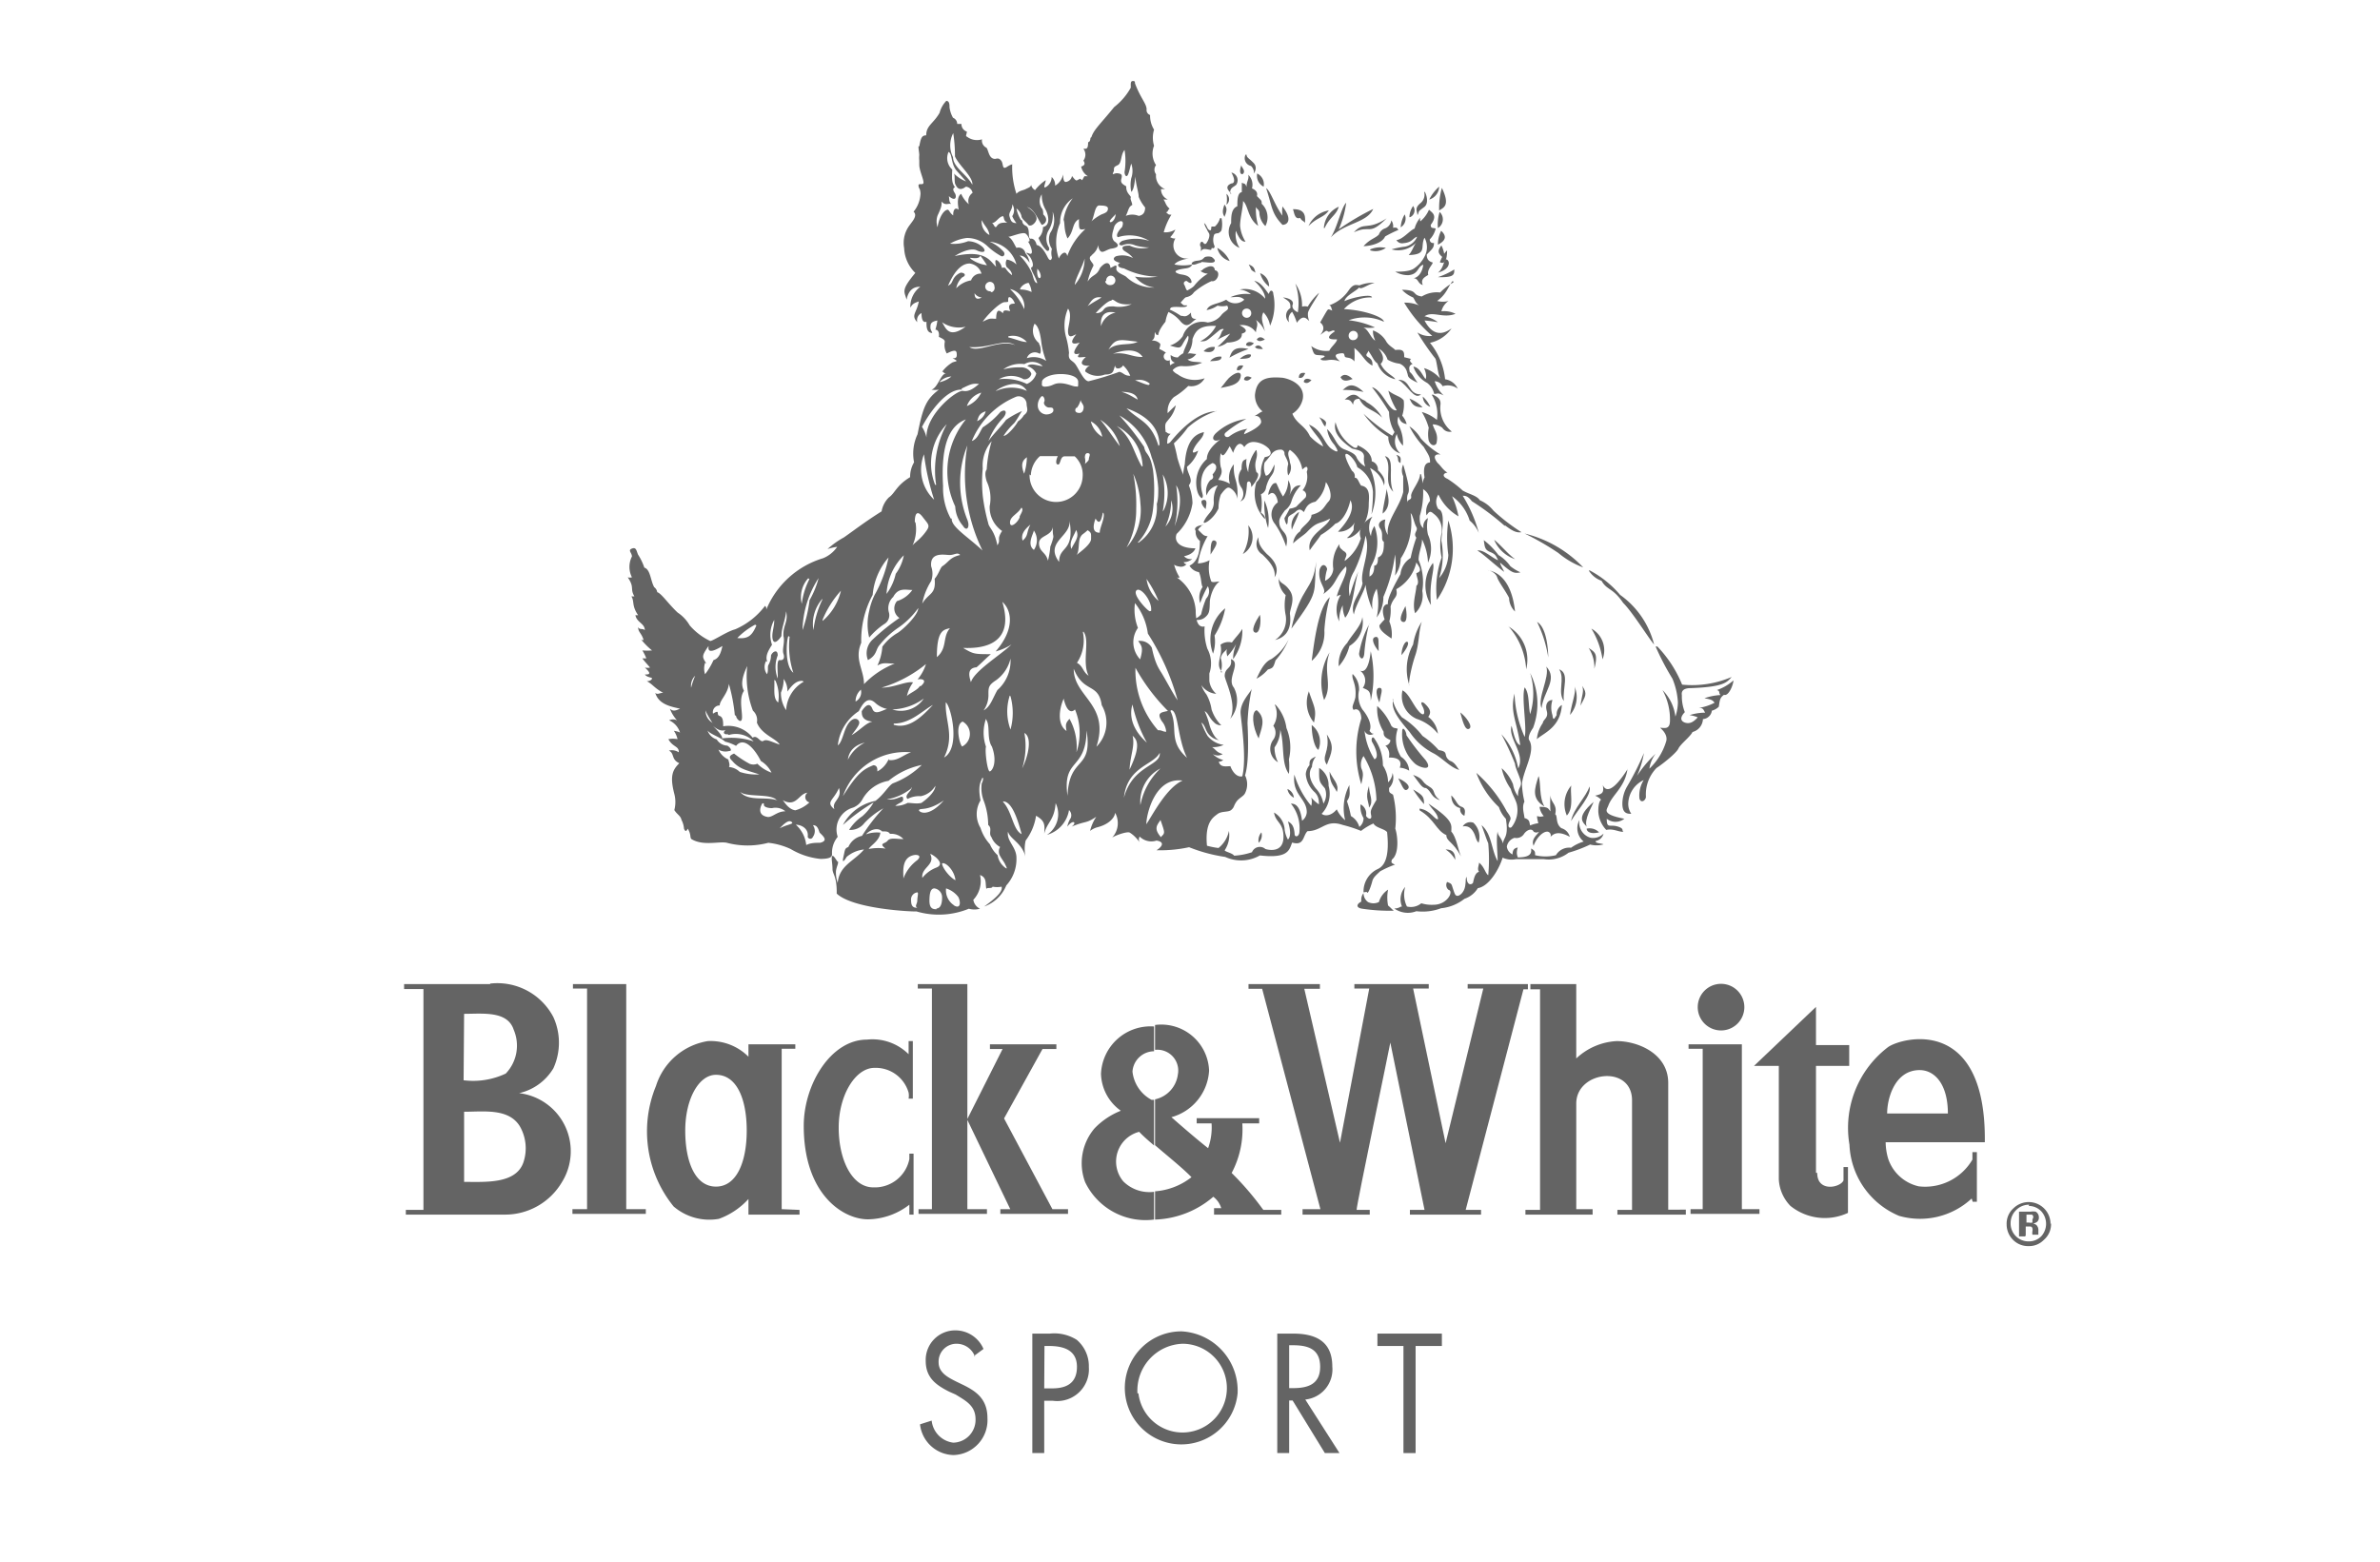 <svg id="レイヤー_1" data-name="レイヤー 1" xmlns="http://www.w3.org/2000/svg" viewBox="0 0 96 63"><defs><style>.cls-1{fill:#646464;}</style></defs><path class="cls-1" d="M49.63,30.91c-.18,0-.4.06-.47-.18a.3.3,0,0,0,.18-.07.9.9,0,0,1-.42-.24.38.38,0,0,0,.4,0c-.27-.08-.25-.16-.43-.28a1,1,0,0,0,.47-.09,1,1,0,0,1-.65-.36,3,3,0,0,1-.25-.54c.12.08.15.23.22.36a.68.68,0,0,0,.5.35c-.19-.06-.34-.43-.39-.6a3.14,3.14,0,0,0-.2-.57c.14.06.19.28.37.44a.38.38,0,0,0,.3.13,1.63,1.63,0,0,1-.39-.64,1.77,1.77,0,0,0-.21-.61,1.16,1.16,0,0,1-.2-.37.79.79,0,0,0,.6.35.82.82,0,0,1-.28-.52c0-.25,0-.16,0-.3a1.25,1.25,0,0,0-.08-1,2.38,2.38,0,0,1-.11-.9c-.36.09-.36-.5-.36-.64a1.77,1.77,0,0,0-.77-1.34.12.12,0,0,0,.12,0,1.83,1.83,0,0,1-.22-.51.4.4,0,0,0,.19.07.29.29,0,0,0,.31-.09c-.07,0-.09-.05-.12-.08a.53.53,0,0,0,.35-.13.36.36,0,0,1-.33-.11c.31-.07.41-.2.46-.32-.67,0-.87-.29-.76-.58a2.14,2.14,0,0,0,.64-1.24,2.07,2.07,0,0,0-.36-1.12,5.76,5.76,0,0,1-.25-.71,6.06,6.06,0,0,0-.17-.68.7.7,0,0,1-.24.11c0-.31.07-.32.14-.4-.14,0-.13-.06-.2-.07-.05-.37,0-.35.11-.5a1.3,1.3,0,0,0,.3-.58,4.38,4.38,0,0,0-.33.32.77.77,0,0,1,.25-.65,3,3,0,0,0,.58-.45.61.61,0,0,0,.66-.31,1.18,1.18,0,0,1-1.09-.16.55.55,0,0,1-.31-.57.17.17,0,0,1-.16-.3,1.31,1.31,0,0,0-.24-.14c-.07,0,.05-.16,0-.23a.42.42,0,0,0-.33-.12c.13-.09.11-.18.12-.35.1.21.08.07.14.14,0-.18.2-.44.29-.55a1.45,1.45,0,0,1,.22-.57c.2-.08.61.05.66-.09-.2,0-.13,0-.27-.11a5.68,5.68,0,0,1,.42-.44c-.22,0-.2-.17-.27-.28s.07-.19.12-.14.19.12.17,0c-.06-.26-.34-.26-.47-.29-.43-.13.06-.21.22-.23s.24-.07.28-.16a1.81,1.81,0,0,1-.72,0c.14-.18.49-.22.59-.25a.53.53,0,0,1-.55-.8c-.12,0-.09,0-.21-.05a1,1,0,0,0,.21-.31.76.76,0,0,1-.47.11,2.79,2.79,0,0,1,.31-.71c-.13,0-.1,0-.22-.1.09,0,.07-.1.15-.14-.17-.14-.16-.26-.25-.37.13,0,.06,0,.18,0a.45.45,0,0,1-.28-.42c.11,0,.08,0,.17,0a.57.57,0,0,1-.37-.6.3.3,0,0,1,0-.37.84.84,0,0,1-.08-.78,1.13,1.13,0,0,1,0-.65,1.07,1.07,0,0,1-.16-.59.21.21,0,0,1-.14-.23c0-.22-.25-.46-.47-1.05,0-.06,0-.1-.1-.09s-.06.18-.07.27a2.56,2.56,0,0,1-.67.78c-.54.67-.82.9-.92,1.22-.07,0,0,.16-.13.2,0,.3-.08.26-.19.26a.4.4,0,0,1,0,.48c.11.16,0,.21-.09.24a.6.6,0,0,0,.27.39l-.14,0-.09.16-.08-.06-.14.07c-.06,0-.14-.12-.19-.18a.29.29,0,0,1-.25.24c-.11,0-.1-.22-.11-.3a.68.68,0,0,1-.32.45.44.44,0,0,0-.14-.35.47.47,0,0,1-.24.41c-.13.06,0-.16,0-.28a1.76,1.76,0,0,0-.43.4.32.32,0,0,1-.16-.22c0,.1-.13.13-.22.18s-.27.06-.37.19a3.41,3.41,0,0,1-.17-1.23c0,.08,0,0-.21.14s-.14-.12-.23-.24-.15-.1-.25-.08c-.26,0-.26-.34-.35-.45a.32.32,0,0,1-.18-.34A.66.66,0,0,1,39,5.51c-.07,0,0-.12,0-.2A.32.32,0,0,1,38.78,5c-.05,0-.06,0-.17,0a.27.27,0,0,0-.17-.25,1.19,1.19,0,0,1-.14-.42c0-.1,0-.26-.13-.26a1.08,1.08,0,0,0-.27.48c-.25.44-.54.51-.54.91-.18,0-.22.11-.28.45-.07-.08,0,.23,0,.35a1,1,0,0,0,0,.21c0,.11,0,.14,0,.17,0,.23.16.55.17.71s-.22,0-.2.15.06.06.08.3a1.23,1.23,0,0,1-.28.74c.18.16-.07.41-.14.52a1.18,1.18,0,0,0-.24.95,1.47,1.47,0,0,0,.45,1c-.58.7-.45.73-.35,1.08.07-.4.3-.53.55-.52a1,1,0,0,0-.4.84c.1-.17.16-.18.34-.25-.08.47-.33.55-.06.84a.32.32,0,0,1,.17-.37c0,.08,0,.42.2.35,0,.17,0,.39.16.44s0-.06,0-.2,0-.24.28-.29a2.07,2.07,0,0,1-.08.37c.07,0,.17.06.14.29.17.08.24.12.24.2a.67.67,0,0,0,.08.47c.33-.17.39-.12.4,0s0,.21-.17.19c.27.14.16.11,0,.17A1.44,1.44,0,0,0,38,15c.12,0,0,.06.18.06-.24,0-.34.58-.61.66a1,1,0,0,0,.3,0c-.51.39-.64.69-.86,1.8a1.82,1.82,0,0,0-.14,1.13,1.17,1.17,0,0,0-.16.6c-.56.34-.61.65-.86.82a1.05,1.05,0,0,0-.29.56c-.64.4-1.09.75-1.52,1.05a3.37,3.37,0,0,0-.66.47,2.07,2.07,0,0,1,.39-.09,1.27,1.27,0,0,1-.57.46,3.6,3.6,0,0,0-2.29,2.07c0-.09,0-.09-.05-.15a3,3,0,0,1-1.21.95c-.3.07-.88.46-1,.47a2.52,2.52,0,0,1-.83-.63,1.55,1.55,0,0,0-.49-.52c-.39-.37-.65-.77-.82-.82a.3.3,0,0,0-.12-.2c-.15-.25-.15-.72-.4-.79a2.27,2.27,0,0,0-.25-.52c-.07-.15-.07-.32-.25-.25s0,.17,0,.32a.93.93,0,0,0,0,.84.32.32,0,0,1-.17,0c.29.42.08.45.27.77,0,0-.07,0-.12,0,.13.22,0,.36.27.76-.06,0-.07,0-.11,0,.06.3.37.32.38.6-.1-.08-.21,0-.27-.12,0,.21.14.24.22.52-.09,0-.09,0-.13-.06a3,3,0,0,0,.47.48,2.44,2.44,0,0,1-.39,0,1.85,1.85,0,0,1,.16.32c-.09,0,0,0-.16,0,.1.14.22.26.31.37a.44.44,0,0,1-.21,0c.31.28.15.28,0,.28.1.13.29.11.29.16s-.09.11-.21.11c.26.14.28.26.66.47-.15,0-.23.09-.32,0,.14.48.66.56,1,.64-.21.1-.3.1-.41,0a1.47,1.47,0,0,0,.29.47.36.36,0,0,0-.32,0,.79.79,0,0,1,.44.5c-.05-.05-.18-.06-.25-.08a1,1,0,0,1,.15.34.94.94,0,0,0-.37,0c.18.33.43.27.42.53a.51.51,0,0,0-.4-.07c.24.12.08.35.42.51-.27.27-.39.51-.2,1.24a1.29,1.29,0,0,1,0,.65c.12.19.25.22.29.4a.9.9,0,0,1,.1.35c.06.15.11.09.15,0,.15.24.08.36.15.42.47.29,1.13.08,1.43.15a3.27,3.27,0,0,0,1.67,0,2.85,2.85,0,0,1,.9.25,2.93,2.93,0,0,0,1.2.4c.51,0,.47-.14.47-.23a1,1,0,0,1,.23-.66.92.92,0,0,1,.62-1.18.72.72,0,0,0,.38-.34,1.5,1.5,0,0,1,1.05-.74,3.08,3.08,0,0,1,1.34-.64,3.35,3.35,0,0,1-1.16.74c-.18.09-.36.45-.71.71A1.89,1.89,0,0,0,34,33.28a8.08,8.08,0,0,1,1.24-.91,2.16,2.16,0,0,1-.46.56,1.85,1.85,0,0,0-.53.55.71.71,0,0,0,.62-.28,3.2,3.2,0,0,1,.76-.59,7.35,7.35,0,0,0-.86,1.11.77.77,0,0,0-.55.45c-.15.06-.13.09-.2.4s.06.12.13,0a1.28,1.28,0,0,1,.7-.3c-.39.47-1,.64-1.06,1.35a1.29,1.29,0,0,1-.07-.49c.05-.26.1-.26.08-.39,0,.11-.15-.24-.22-.21s0,.29,0,.52.18.28.17,1c.66.62,3,.73,3.22.72a3.2,3.2,0,0,0,2.11-.11.83.83,0,0,0,.45,0,.48.48,0,0,1-.27-.36,1.09,1.09,0,0,0,.27-1c.3.11.2.37.26.57,0-.09.21,0,.25-.1a.91.91,0,0,0,.36,0c.06.19-.23.46-.7.8a1.51,1.51,0,0,0,.89-.85A1.58,1.58,0,0,0,41,34.61c0-.45-.41-.68-.34-1.06.08.31.6.47.71,1.06a1.65,1.65,0,0,1,0-.7,2.18,2.18,0,0,0,.42-1c.38.21.35.39.33.72.12-.47.41-.54.46-1.23a1,1,0,0,1-.35,1.28,1.25,1.25,0,0,0,.89-1,.29.29,0,0,1,.07.32,1,1,0,0,0-.14.35c.24-.32.41-.16.17,0,.6-.25.57-.11,1-.4a1.77,1.77,0,0,0-.25.57.86.86,0,0,1,.27-.14c.47-.11.72-.38.74-.59a.86.86,0,0,1-.12,1c.13-.09.61-.26.71-.2s.24.17.4.39a.22.22,0,0,1,0-.23.67.67,0,0,0,.68.16c.36.06.21.26,0,.39A5.44,5.44,0,0,0,48,34.17a1,1,0,0,0,.69,0c-.11-1,.25-1.2.42-1.33s.44-.06.56-.17.08-.14.19-.31.3-.23.36-.36a.8.8,0,0,0,0-.72C49.89,31.46,49.68,31.06,49.63,30.91ZM47.5,28.25c-.15-.2-.52-.9-.66-1.12s-.26-.43-.38-1a.54.54,0,0,0-.55-.27c.15.21.21.28.08.74a1,1,0,0,1-.09-1.27,2,2,0,0,1-.12-1,2.49,2.49,0,0,1,.52,1.23A9.78,9.78,0,0,1,47.5,28.25Zm-.64.84a.77.77,0,0,1,.18.43c-.15,0-.17-.07-.33-.06a3.65,3.65,0,0,1-.91-2.52,7.76,7.76,0,0,0,1.31,1.74C46.86,28.74,46.64,28.74,46.86,29.09Zm-2-17c.13,0,.19.24.79.18a1.26,1.26,0,0,1-.73.09c-.16,0-.32,0-.41.14a.35.35,0,0,1-.31.13C44.34,12.47,44.68,12.13,44.82,12.13Zm-.24-.77a.19.19,0,0,1,.18-.2.19.19,0,0,1,0,.38A.2.2,0,0,1,44.58,11.36ZM45,12.61a.78.78,0,0,0-.59.55C44.4,13,44.36,12.48,45,12.61Zm.88,1.18c-.29.17-.86,0-1.17.32C45,13.62,45.15,13.7,45.92,13.79Zm.17.61c-.41,0-.64-.21-1.16-.13C45.23,14.15,45.82,14,46.09,14.4Zm.15,8.89a4.59,4.59,0,0,1,.53.95A1.4,1.4,0,0,1,46.24,23.29Zm.19,1.36c0,.1-.71-.62-.56-.82S46.49,24.24,46.43,24.65Zm-.5-2.76a2.32,2.32,0,0,0,.62-1.37,6.46,6.46,0,0,0,0-1.54c-.12-.74-.3-.61-.36-.95a10.66,10.66,0,0,0-1-1.27,2.75,2.75,0,0,1,1.3,1.68,4.47,4.47,0,0,1,.27,1.26c0,.26,0,.44-.06.63A1.73,1.73,0,0,1,45.93,21.89Zm.16-3.08c-.38-.68-.38-1.12-1-1.62A1.9,1.9,0,0,1,46.09,18.81Zm-1.16-3c.33,0,.92-.06,1,.31C45.66,16,45.37,15.78,44.93,15.76Zm.73,3.11A3.45,3.45,0,0,1,46,20.32a2.28,2.28,0,0,1-.56,1.77,3.13,3.13,0,0,0,.39-1.55A6.39,6.39,0,0,0,45.66,18.87Zm0,10.71c.24.18.43.4-.06,1.42C45.6,30.38,45.81,30.08,45.66,29.58Zm.05-1.25a5.65,5.65,0,0,0,.59,1.58C45.38,29.17,45.66,28.47,45.71,28.33Zm1.71-8.88c.15.16.4.63,0,1.73A4.35,4.35,0,0,0,47.42,19.45Zm-.4,1.8a2.51,2.51,0,0,0,.26-1.12A1.06,1.06,0,0,1,47,21.25Zm-.08-.67a4.18,4.18,0,0,0,0-1.49A1.53,1.53,0,0,1,46.94,20.58Zm-.17-2.64c-.31-1-.77-1-1.29-1.52C46.19,16.74,46.75,17.19,46.77,17.94Zm-.39-2.46c-.13,0-.48-.18-.56-.18A.64.64,0,0,1,46.38,15.48ZM44.93,6.9c0-.16,0-.16.16-.24s.11-.42.27-.61a2.75,2.75,0,0,1,0,.89c0,.13.08.24.14.1s.08-.29.13-.44a.89.89,0,0,1,0,.59,1.39,1.39,0,0,0,0,.55c.12-.09.14-.45.17-.62,0,.26.14.69.13.82a1.64,1.64,0,0,0,.26.43c0,.2-.08.31-.26.34a.68.68,0,0,0-.52,0c.12-.23.1-.36.26-.44,0-.1-.09-.23-.06-.3s-.2-.17-.18-.45c-.1-.07-.25-.12-.2-.3s0-.21-.15-.23S44.82,7.13,44.93,6.9ZM45,8.63c0,.23-.18.38-.23.32S45,8.67,45,8.63Zm-.72-.34c.19,0,.41,0,.41.12s-.06.17-.26.24a2,2,0,0,0-.42.29C44.13,8.84,44.14,8.33,44.32,8.29Zm-.25,2a.66.66,0,0,0,.27-.41c0,.14.07.28.16.28s.23-.11.37-.13.44-.08.11-.3c-.14-.17-.06-.35,0-.57s.47-.4.32,0c-.1.1-.28.32-.17.41a1.53,1.53,0,0,1,1.27.15,1.77,1.77,0,0,0-1.1,0s-.26.16,0,.18a.64.64,0,0,1,.53,0,1.94,1.94,0,0,0,.56.08,1.12,1.12,0,0,1-.78-.07c-.14,0-.32,0-.29.12s.24.14.42.38a.92.92,0,0,0-.69-.07c-.09.05-.19.17.18.27-.08,0-.21.17.15.22a3.1,3.1,0,0,0,1.36.33,3.14,3.14,0,0,1-.92,0,1.19,1.19,0,0,0,.79.44,1.57,1.57,0,0,1-1.14-.43c-.1-.09-.44-.17-.4-.36s-.11-.05-.24,0c0-.12-.1-.37-.42,0-.14.34-.3.24-.5.55a2.57,2.57,0,0,1,.23-.63C44.16,10.63,43.78,10.43,44.07,10.28ZM44.43,12c-.11.08-.3.17-.56.35C44,12.19,44.08,11.94,44.43,12ZM44,14.75c-.12,0-.26.18-.22.24a.81.81,0,0,0,.79.12c.37,0,.33-.16.41-.37,0,.19.25.14.32,0a1.13,1.13,0,0,1,.29.42c-.25,0-.26-.12-.44-.16a11.6,11.6,0,0,1-1.24.38c-.21,0-.43-.59-.57-.73s-.26-.14-.22-.41a3.58,3.58,0,0,0-.11-.61,1.72,1.72,0,0,1,.07-1.18c.18.24,0,.7,0,.9,0,.37.23.16.33.14-.31.38-.13.42.14.33-.37.48-.2.5,0,.44-.17.21,0,.15.25.14C43.47,14.69,43.69,14.78,44,14.75ZM44,17a.86.86,0,0,1,.46.62A1,1,0,0,1,44,17Zm.5,3.68c.1.17-.15.62-.14.81-.09,0-.38,0-.17-.57C44.27,21.05,44.39,21.21,44.48,20.7Zm-.8,4.8c.28.35-.07,1.23.21,1.78-.24-.16-.22-.39-.47-.52A1.64,1.64,0,0,0,43.68,25.5Zm-.27-3.1c.11-.13.06-.53.14-.69s.1-.11.3-.3c.16.1.14.14.14.35S43.61,22.24,43.41,22.4Zm-.21-.22c-.11-.29.07-.49.19-.78C43.56,21.69,43.32,21.88,43.2,22.18Zm.54-3.43a.55.55,0,0,0,0-.27c0-.17.08-.2.16-.17s0,.15,0,.23S43.8,18.66,43.74,18.75ZM41.8,15.07a.66.66,0,0,1-.38.42,2,2,0,0,0-1.13-.19,1,1,0,0,1,1,0,.28.28,0,0,0,.31-.21c0-.07-.15-.29-.45-.27a2.46,2.46,0,0,0-.68.08,1.17,1.17,0,0,1,.85-.21.61.61,0,0,1,.74.08c-.18,0-.48-.15-.62,0A.59.59,0,0,1,41.8,15.07Zm-2,14c.14.25,0,.73.21,1.05.24.65,0,1-.09,1s-.2-.8-.15-1A1.71,1.71,0,0,1,39.77,29Zm-.18-.34a1.07,1.07,0,0,0,.25-.73c0-.26,0-.36.31-.56a1.5,1.5,0,0,0,.58-.87,1.58,1.58,0,0,1-.53,1.27C40,28.25,39.94,28.56,39.59,28.7Zm1.14-.64a2.53,2.53,0,0,1,0,1.34A2.08,2.08,0,0,1,40.73,28.06ZM41.06,17c-.09.19-.46.61-.58.58a2.87,2.87,0,0,1,.43-.51c.14-.18.25-.41.32-.49a3.57,3.57,0,0,0-.65.36c-.18.25-.52.58-.71.85a2.76,2.76,0,0,1,.59-.93c.19-.22.11-.39-.11-.24a3.1,3.1,0,0,1-.71.62c-.12.18-.21.48-.44.55A3.28,3.28,0,0,1,41,16a.32.32,0,0,1,.41.3c0,.16.11.29-.11.45A.77.77,0,0,1,41.06,17Zm.07,3.87c-.09.23-.39.46-.39.21s.3-.33.46-.6C41.32,20.56,41.13,20.79,41.13,20.84ZM40.23,22c-.12-.62-.34-.7-.37-.9a7.59,7.59,0,0,1-.22-1.1,5.64,5.64,0,0,1,0-1.1A1.5,1.5,0,0,1,40,17.8a5.05,5.05,0,0,0-.2,1.14c-.07.09-.07.25,0,.48a1.6,1.6,0,0,1,.12,1,1.16,1.16,0,0,0,.5,1C40.18,21.79,40.39,21.75,40.23,22Zm-2.08,6.33c.22.19.6,1.85-.07,2.23C38.52,29.67,38.11,29.09,38.15,28.35Zm-.36-1.84c0-1.1.29-1.08.53-1.15C38,25.71,38.23,26.13,37.79,26.51ZM38,22.85c-.09.1-.14.31-.3.5.06.65-.23.55-.5,1a2.59,2.59,0,0,1,.36-.91.86.86,0,0,0,0-.59c-.06-.58.5-.47.72-.46s.33-.13.45,0C38.3,22.49,38.28,22.67,38,22.85Zm-.9,4.83c-.09.17-.47.31-.52.41a1.46,1.46,0,0,1,.25-.56c-.28-.06-.75.21-1.27.21a5.17,5.17,0,0,0,1.79-.95,1.8,1.8,0,0,1-.34.62C37.21,27.37,37.42,27.44,37.14,27.68Zm.2.44a1.11,1.11,0,0,1-1.31.5A2.25,2.25,0,0,0,37.34,28.12Zm.42-8.56a2.31,2.31,0,0,1,.47-2.45A3.9,3.9,0,0,0,37.76,19.56Zm.63,1.36a2.56,2.56,0,0,1-.31-1.31c-.11-1.88.37-2.48.92-2.69a3.31,3.31,0,0,0-.43,3.51,1.28,1.28,0,0,0,.31.78c.15.25.3.07.18-.24a4,4,0,0,1,0-3,7,7,0,0,0,.61,4.24C39.09,21.69,38.35,21.25,38.39,20.92ZM38.75,11a.58.58,0,0,0-.31.29c-.07.15-.07.16-.2.24.09-.21.39-.9.87-.9a.57.57,0,0,1,.48.41.4.4,0,0,0-.42.27,1.08,1.08,0,0,0-.6.32.8.8,0,0,1,.24-.44C39,11.11,38.91,11,38.75,11Zm3.16,2.84a.63.63,0,0,1-.18-.78c.17.1.24.47.27.72s.09.51.2.78a.91.91,0,0,0-.78-.11.34.34,0,0,1,.51-.18C42,14.29,42,14,41.91,13.87Zm-.07-3c.16.17.17.38.09.38S41.82,11,41.84,10.88Zm-1.17,2.73a.75.75,0,0,1,.75.23C41.19,13.79,41,13.69,40.67,13.61Zm.48-1.93a.47.47,0,0,1,.34-.23.85.85,0,0,1,.12.37A1,1,0,0,0,41.15,11.68Zm.16.82a2.61,2.61,0,0,0-.57-.8A.73.73,0,0,1,41.31,12.5Zm-.37-.21c-.12,0-.33,0-.19.3-.08,0-.3-.1-.29.09-.11-.09-.27-.26-.28.22-.22,0-.22-.05-.54.12.13-.22.68-.78.88-.79s.13,0,.15-.15S40.92,12.09,40.94,12.29Zm-1-.5a.19.19,0,0,1-.2-.18.2.2,0,0,1,.18-.2.18.18,0,0,1,.19.18A.19.19,0,0,1,40,11.79Zm-.81-1.35c.08,0,.37.07.41-.09a4.56,4.56,0,0,1,.27.39A1.44,1.44,0,0,1,39.15,10.44ZM39.6,12c-.12.07-.29.11-.29-.17A.38.38,0,0,0,39.6,12Zm1.5,2c-.65-.43-1.6.28-2,0C40,14.07,40.64,13.54,41.1,14.05Zm-1.33,2.54a.59.59,0,0,1-.36.45C39.47,16.86,39.46,16.68,39.77,16.59ZM39,16.38a.87.87,0,0,1,.58-.54A1.09,1.09,0,0,1,39,16.38Zm1.17-.61c.16-.14.92-.55,1.25,0A1.51,1.51,0,0,0,40.19,15.77Zm1.25,2.66a2.28,2.28,0,0,1-.11.68C41.13,18.66,41.3,18.54,41.44,18.43Zm.16,2.7c-.2.37-.08.46-.33.68C41.13,21.47,41.52,21.21,41.6,21.13ZM42,16c.08-.08.17.12.12.21s.08.23.19.23.18,0,.18.11-.15.17-.29.17a.36.36,0,0,1-.34-.34A.52.52,0,0,1,42,16Zm.13-.41c-.14,0-.1-.08-.1-.19s.26-.31.76-.31c.3,0,.7.08.7.32s0,.18-.11.18-.35-.13-.63-.13S42.47,15.6,42.09,15.6Zm1.31.86a.87.87,0,0,0,.15-.32c0,.1.12.18.12.3s-.06.23-.17.23S43.32,16.61,43.4,16.46Zm-.09-4.92c0-.27.32-.77.4-1.1A1.64,1.64,0,0,1,43.31,11.54ZM42.76,9a1.18,1.18,0,0,1,.51-1,1.82,1.82,0,0,0-.37.87c.06.13,0,.39.16.75.27-.29.17-.62.46-.78,0,.45,0,.44.26.4a2.68,2.68,0,0,0-.73,1.09c-.06-.28-.28-.07-.34.1A2,2,0,0,1,42.76,9ZM41.2,8.71c0,.12.2.25.27.35s.26,0,.33-.18-.19-.44-.38-.53c.2.05.33.25.47.5a2.14,2.14,0,0,0,.13.22c.08,0,.32-.18.06-.42,0-.05,0-.2-.06-.25a.51.51,0,0,1,0-.56,1.19,1.19,0,0,0,.14.59c.11.18.25.66-.09.73a.59.59,0,0,1-.18.44,1.38,1.38,0,0,0,.32.5c.06.06.14,0,.1-.12a.66.66,0,0,1,0-.71,1.19,1.19,0,0,0,.15-.73.93.93,0,0,1-.1.86.68.68,0,0,0,.07.64.63.63,0,0,0,0,.34h0v0h0c0,.08-.07.2-.17,0s-.25-.46-.45-.5c0-.06-.08-.27-.23-.25s0-.43-.2-.52-.1-.22-.2-.24A1.25,1.25,0,0,1,41,8.41.54.54,0,0,1,41.2,8.71Zm-.37-.47a.43.43,0,0,1,0,.48A1.15,1.15,0,0,0,41,9c-.2,0-.23-.1-.28-.27S40.85,8.46,40.83,8.24Zm.53,1.18c.1.05.26.37.1.32.09.1.28.57.06.49s-.09,0,0,.1.23.44.07.46c0,.15.17.34.25.63-.13,0-.16-.26-.22-.41a2.35,2.35,0,0,0-.49-.7c.14,0,.26.08.4.29a.81.81,0,0,0-.17-.39A.28.28,0,0,0,41,10c-.09-.14-.17-.37-.33-.45C40.77,9.56,41.23,9.35,41.36,9.42Zm-.9-.7c.06.08,0,.17.17.26-.19,0-.33,0-.42.14S40.09,9,40,9C40.18,9,40.28,8.74,40.46,8.72Zm-.55.76a.6.6,0,0,1-.31-.6C39.73,9.15,39.87,9.21,39.91,9.48Zm-.07.46a2.77,2.77,0,0,0,.54.39c.1.05.2-.08.08-.2a1.62,1.62,0,0,0-.54-.38,1.25,1.25,0,0,1,1.08.92.73.73,0,0,0-.39-.2.31.31,0,0,0,0,.31c.08.07.21.17.21.32a1.07,1.07,0,0,1-.27-.29.19.19,0,0,0-.14,0c0-.07-.07-.23-.18-.3s-.09.07-.05.25c-.24-.2-.39-.71-1.67-.43.26-.17.67-.34.89-.23s.42.08.25-.12a.92.92,0,0,0-.6-.25,1.53,1.53,0,0,1-.73.1A1.75,1.75,0,0,1,39,9.6,1.2,1.2,0,0,1,39.84,9.94ZM38.45,5.37a6,6,0,0,1,.07.94c.16.37.74.83.7,1.14-.24-.43-.77-.7-.78-1.11A1.07,1.07,0,0,1,38.45,5.37Zm-.63,3.8a.72.72,0,0,1,0-.48c.18-.38.16-.42.16-.56.15.18.27.06.39.1-.11-.1-.07-.25-.1-.32.3.26.32,0,.25-.11s-.11-.19,0-.25c-.15-.18-.12-.42-.11-.71a.62.62,0,0,1-.15-.71c.16.06.09.49.33.76s.23.26.38.43A1.38,1.38,0,0,1,38.48,7c.05.09,0,.38.07.46.12.27.32.14.41.07a.31.31,0,0,1,.27.25.4.4,0,0,0-.15.46,1.18,1.18,0,0,1-.31-.42c-.2.12-.12.51-.1.64-.2-.15-.23.13-.22.23-.15-.1-.16-.23-.23-.23C38,8.5,37.84,8.94,37.82,9.17ZM38,13a1.18,1.18,0,0,0,.95.18C38.26,13.68,38.14,13.22,38,13Zm.42,2.15a1.11,1.11,0,0,1-.53.27A.69.69,0,0,1,38.45,15.19Zm.36.53c.37-.18.45-.22.71-.19-.17.14-.39.33-.64.28s-1.5.93-1.48,1.88a1.32,1.32,0,0,0-.18-.43C37.37,16.87,38.1,15.67,38.81,15.72Zm-1.52,2.56a9.83,9.83,0,0,0,.42,1.92A1.67,1.67,0,0,1,37.29,18.28Zm-.36,2.81c0-.27.07-.52.32-.19s.33.33.07.66-.48.41-.52.56A1.57,1.57,0,0,0,36.93,21.09Zm-.43,1.27a1.81,1.81,0,0,1-.34.83,2.16,2.16,0,0,1-.37.81A2.36,2.36,0,0,1,36.5,22.36ZM35.2,24a2.64,2.64,0,0,1,.64-1.51A5.12,5.12,0,0,1,35.28,24a2.58,2.58,0,0,0-.22.65,2.24,2.24,0,0,0,0,1.07,3,3,0,0,1,.6-.54.41.41,0,0,0,.19-.49.62.62,0,0,1,.18-.61c.21-.4.53-.27.77-.28a1.17,1.17,0,0,1-.62.45.46.46,0,0,0,.1.68,8.76,8.76,0,0,0-1.08.87.75.75,0,0,0-.19.83c.34-.19.31-.38.43-.56a3.51,3.51,0,0,1,.74-.71,3.29,3.29,0,0,0,.86-.83c0,.27-.58.84-.83,1a2,2,0,0,0-.62.56,2.08,2.08,0,0,1-.2.76c.24-.14.34-.08.7-.08a3.48,3.48,0,0,0-1.24.83c0-.59-.4-1-.11-1.67A3.82,3.82,0,0,1,35.2,24Zm-.47,3.85a.42.42,0,0,1-.22.45A.62.62,0,0,1,34.73,27.82Zm-1.56-3.66a4,4,0,0,0-.36,1.23A1.53,1.53,0,0,1,33.17,24.16Zm-.52.06a5.77,5.77,0,0,1-.28,1.17,4,4,0,0,1,.65-2.1A3.61,3.61,0,0,1,32.65,24.22Zm0-.89a3,3,0,0,0-.31,1A1.13,1.13,0,0,1,32.6,23.33Zm-.8,2.33A3.43,3.43,0,0,0,32,27.14C31.63,26.85,31.73,25.79,31.8,25.66Zm.57,1.81a1.4,1.4,0,0,0-.71,1.15,1.24,1.24,0,0,1-.21-.71,1.35,1.35,0,0,0,.11-.55.81.81,0,0,1,.15.51C31.94,27.65,32.12,27.45,32.37,27.47Zm-1.47-.8c-.1-.24.06-.48.19-.69a1.22,1.22,0,0,1,.09-1c0,.32-.12.56-.06.79s.26,0,.35-.14c0-.34.15-.6.19-1,.09.45-.13.55-.11,1,.07.23-.06.53,0,.71s0,.28-.15.26-.06.55-.08.74a1.27,1.27,0,0,1,0-.93c0-.28-.22-.14-.27,0a.79.79,0,0,1-.09.36c-.07.1,0,.21-.07.4A.49.49,0,0,1,30.9,26.67Zm.33.76a1.56,1.56,0,0,1,.11.88C31.16,28.18,31.26,27.73,31.23,27.43Zm-.77-2.23c-.18.43-.35.55-.77.51A2.91,2.91,0,0,1,30.46,25.2Zm-.82,3.65c0,.11.23.36.24.07s-.13-.79.08-1.08c-.1-.19-.13-.45.13-1a3.92,3.92,0,0,0,.23,1.8.51.51,0,0,1,.16.48c.19.49.78.64.92.89-.37-.13-.53-.23-.66-.15s-.24-.26-.43-.13a1.25,1.25,0,0,0-1.19-.46c0-.19,0-.37-.15-.42s.05-.28-.26-.09a.27.27,0,0,1,.27-.33c0-.21.33-.47.37-.87A7,7,0,0,1,29.64,28.85Zm-.29.77a1,1,0,0,1,1,.26,2.82,2.82,0,0,0-1.28-.12c.06-.07-.22-.37-.36-.5.18.14.32.22.51.16C29.13,29.56,29.22,29.64,29.35,29.62Zm-1.49-1.78a.57.57,0,0,1,.13-.61C28,27.35,27.88,27.67,27.86,27.84Zm.58-1.1c-.17-.28-.2-.29.09-.71,0,.08-.09.4.56,0-.06.26-.13.5-.36.57a2.77,2.77,0,0,1-.34.57A.74.74,0,0,1,28.44,26.74Zm.29,2.41a.56.56,0,0,1-.32-.53C28.47,28.73,28.63,29,28.73,29.15Zm.6,1.79c.1-.08,0-.27,0-.33a.78.78,0,0,1-.4-.4.55.55,0,0,0,.42.06c.19,0,0-.2-.07-.22a.52.52,0,0,1-.42-.25.57.57,0,0,1-.37-.36c.12.16.45.23.71.45a1.82,1.82,0,0,1,.44.17c.33-.41.78.17,1,.61a1.11,1.11,0,0,1,.43.47,1.51,1.51,0,0,1-.57-.36.41.41,0,0,1-.32,0,4.16,4.16,0,0,1-.62-.41c-.24.1-.19.18-.07.3.28.33.57.37,1.09.54a2.07,2.07,0,0,1-.79-.1A.72.72,0,0,0,29.33,30.94Zm2,1.33c-.45-.19-1.2.06-1.53-.36C30.1,32.18,31.07,32,31.32,32.27Zm-.56.13c-.06.13.2.18.33.17a.62.62,0,0,1,.53.13c-.33,0-.5.23-.7.23C30.48,32.89,30.71,32.46,30.76,32.4Zm.48,1.15c.13-.13.45-.55.62-.43S31.66,33.23,31.24,33.55Zm.33-1.27c.5.24.6-.3.94-.33a.22.22,0,0,0,.08.39,1.36,1.36,0,0,1-.57.32C31.8,32.65,31.64,32.35,31.57,32.28ZM33.08,34c-.2,0-.37,0-.56.09a1.28,1.28,0,0,0-.42-.82c.2,0,.53.14.48.49a.11.11,0,0,0,.21,0,.4.4,0,0,0,0-.47c.17,0,.21.13.27.3C33.24,33.76,33.4,33.92,33.08,34Zm.1-9a4.08,4.08,0,0,1,.74-1.17A2.28,2.28,0,0,1,33.18,25.05Zm.52,7.68c-.44-.33-.08-.37.14-.89C34,32.28,33.45,32.33,33.7,32.73Zm.1-2.66a1.88,1.88,0,0,1,.84-1.33c.12-.22.33-.66.68-.32a1,1,0,0,0,.46.23c-.22.07-.49.26-.59,0s-.26-.17-.43.09c0,.14,0,.38.43.42-.27.06-.46.32-.84.55.15-.21.31-.39.31-.51s-.19-.27-.41,0S34,29.9,33.8,30.07Zm1.3-.15a1.52,1.52,0,0,0-.9.78C34.23,30.38,34.4,30,35.1,29.92Zm.75.74a1,1,0,0,1-.46.51c0-.11,0-.24-.16-.25-.4.16-.65.32-1.23,1.25a2.66,2.66,0,0,1,2.75-1.77C36.43,30.45,36.21,30.71,35.85,30.66Zm.2-1.42c.69,0,1.19-.55,1.58-.75C37.28,28.8,36.72,29.44,36.05,29.24Zm.7,2.57c.1.1-.32.32-.14.47a1,1,0,0,1,.53-.11.88.88,0,0,0,.59-.42c0,.2-.25.47-.56.69-.19.05-.4,0-.56,0a1,1,0,0,1-.5.12c.18-.14.32-.14.32-.26,0-.27-.19.06-.66,0A2.16,2.16,0,0,0,36.75,31.81Zm-.94,2.49a2,2,0,0,0-.77,0c.07-.14.44-.33.47-.66a1.31,1.31,0,0,0-.58.07c.13-.16.46-.31.65-.12.18,0,.25,0,.32.1a.66.66,0,0,1,.54.21c-.3,0-.53-.07-.64.07S35.38,34,35.81,34.3ZM37,36.62c-.1,0-.25,0-.25-.29A.29.29,0,0,1,37,36c.06,0,0,.19,0,.33S36.88,36.56,37,36.62Zm0-1.92a1.62,1.62,0,0,0-.56.74c0-.27-.09-.87.46-.95C37.07,34.48,37.16,34.55,37,34.7Zm.07-2c0-.14.3.07,1-.41C37.45,33,37.06,32.77,37.06,32.67Zm.14,2.75c-.1-.45.54-.54.31-1,.08,0,.66.39.25.55A1.33,1.33,0,0,0,37.2,35.42Zm.57,1.23c-.12,0-.29,0-.29-.34s.06-.5.2-.5a.36.36,0,0,1,.31.37C38,36.29,38,36.65,37.77,36.65ZM38,34.83c.15-.06.5.29.54.68C38.31,35.4,38,35,38,34.83Zm.48,1.69a.72.72,0,0,1-.32-.68,1,1,0,0,1,.49.34C38.75,36.35,38.77,36.71,38.47,36.52Zm.35-6.41c-.08.08-.35-.87,0-1A.57.57,0,0,1,38.82,30.11Zm.34-2.57c-.07-.22-.19-.59.22-.62.2-.17.43-.41.58-.53-.67,0-.7,0-1.12-.25.32,0,2.18.13,1.58-1.86.38.34.52,1.09-.27,2A2.32,2.32,0,0,0,40.8,26C40.37,26.42,39.26,27.09,39.16,27.54ZM40.54,35a.77.77,0,0,1-.3-.5,1.24,1.24,0,0,1-.31-.44,1.76,1.76,0,0,1-.38-.66,1.08,1.08,0,0,1,0-1.11c-.11-.57,0-.73.05-.86s.09,0,0,.17a1.43,1.43,0,0,0,.07.68,2.82,2.82,0,0,1,.19,1c.18.15,0,.33.13.49a.79.79,0,0,0,.35.4.35.35,0,0,0,0,.36c.08.15.16.24.2.33S40.67,35.1,40.54,35Zm-.08-2.67c.36,0,.59.73.75,1.32C40.86,33.49,40.83,32.75,40.46,32.35ZM41.23,31a3,3,0,0,0,.09-1.43C41.63,29.74,41.5,30.45,41.23,31Zm.47-8.82c-.3-.22,0-.67,0-.78A.69.69,0,0,1,41.7,22.19Zm-.12-3a1.08,1.08,0,0,1,.37-.78l.72,0c-.05.09-.12.32,0,.34s.08-.35.29-.33h.39a1,1,0,0,1,.32.81,1.07,1.07,0,1,1-2.14-.08Zm.79,2.81a3.27,3.27,0,0,1-.1.63c-.08-.35-.35-.35-.36-.69s.49-.28.56-.67C42.44,21.79,42.58,21.45,42.37,22.05ZM43.14,21c.21,1.29-.42,1-.42,1.67C42.12,21.86,43.21,21.65,43.14,21Zm-.23,7.21c.12.5.31.56.45.41a2.46,2.46,0,0,1,.06,1.73A2.33,2.33,0,0,0,43.14,29c-.15.16-.17.23-.12.49C42.56,29.17,42.8,28.39,42.91,28.18Zm.15,3.9c-.22-1.55.74-1,.77-2.64C44.08,31.11,43.14,30.47,43.06,32.08Zm1.15-1.94c.6-1.75-.91-2.05-.9-3.19.4,1,1,.55,1.13,1.47A1.38,1.38,0,0,1,44.21,30.14Zm.11-13.27a1.8,1.8,0,0,1,.85,1.1C44.78,17.49,44.61,17.18,44.32,16.87Zm1,15.56c0-1.53,1.18-1.55,1.46-2.09C46.84,30.94,45.55,30.85,45.28,32.43ZM46.81,31A2.74,2.74,0,0,0,46,32.48,1.51,1.51,0,0,1,46.81,31Zm0,2.75c-.29-.34-.12-.48,0-.67C47,33.63,47,33.6,46.81,33.78Zm-.57-.53c0-.31.32-1.88,1.46-1.73C47.05,31.78,46.5,32.86,46.24,33.25Zm1-4.57c.29,0,.25,1.14.64,1.92C47.1,29.89,47.54,29.36,47.21,28.68Z"/><path class="cls-1" d="M81.71,49.83v-.35h.2a.1.1,0,0,1,.07.07.29.29,0,0,1,0,.12.46.46,0,0,0,0,.14h.24v-.17a.28.28,0,0,0-.08-.22.3.3,0,0,0-.14-.06.36.36,0,0,0,.17-.07.22.22,0,0,0,.07-.18.26.26,0,0,0-.13-.23.59.59,0,0,0-.2,0h-.47v1h.25m.29-.68c0,.06,0,.1,0,.12a.26.26,0,0,1-.14,0h-.1V49h.07l.15,0A.11.11,0,0,1,82,49.15Zm.73.19a.88.88,0,0,0-1.49-.65.83.83,0,0,0-.28.65.88.88,0,0,0,.26.63.85.85,0,0,0,.63.25.82.82,0,0,0,.61-.25A.83.83,0,0,0,82.73,49.34Zm-.88-.74a.7.7,0,0,1,.51.22.75.75,0,0,1,0,1,.69.69,0,0,1-.51.21.72.72,0,0,1-.73-.73.73.73,0,0,1,.21-.52A.73.73,0,0,1,81.85,48.6Z"/><path class="cls-1" d="M36.65,42.56V42h.17v2.32h-.17a.72.72,0,0,0,0-.24,1.38,1.38,0,0,0-1.38-1c-.76,0-1.44,1.09-1.44,2.41s.55,2.41,1.39,2.41a1.42,1.42,0,0,0,1.46-1.14v-.22h.17V49h-.17V48.6a2.78,2.78,0,0,1-1.67.59c-1,0-2.59-1-2.59-3.77,0-1.67,1.09-3.48,2.55-3.48a2.07,2.07,0,0,1,1.71.62"/><path class="cls-1" d="M21.11,46.9c-.31.87-1.53.78-2.39.78V44.85c.79,0,1.8-.15,2.25.59a1.78,1.78,0,0,1,.14,1.46m-2.39-6c.75,0,1.75-.13,2,.64a1.63,1.63,0,0,1-.32,1.77,3.08,3.08,0,0,1-1.7.27Zm1.05-1.2H16.3v.2h.78v8.91h-.71V49h4a2.66,2.66,0,0,0,2.29-1.3,2.36,2.36,0,0,0-1.72-3.6,2.17,2.17,0,0,0,1.38-1,2.49,2.49,0,0,0,0-2.07A2.55,2.55,0,0,0,19.77,39.68Z"/><polyline class="cls-1" points="25.26 48.78 26.05 48.78 26.05 48.97 23.09 48.97 23.09 48.78 23.68 48.78 23.68 39.88 23.11 39.88 23.11 39.7 25.26 39.7 25.26 48.78"/><path class="cls-1" d="M28.88,47.87c-.84,0-1.24-1-1.24-2.26s.54-2.25,1.24-2.25c.85,0,1.24,1,1.24,2.25s-.4,2.26-1.24,2.26m2.65.91V42.31h.55v-.18H30.19v.5A2.16,2.16,0,0,0,28.55,42a2.63,2.63,0,0,0-2.09,1.81,4.81,4.81,0,0,0,.71,4.86,2.21,2.21,0,0,0,1.83.5,3,3,0,0,0,1.19-.8V49h2.06v-.19Z"/><polyline class="cls-1" points="42.45 48.78 40.5 45.12 42.05 42.32 42.61 42.32 42.61 42.13 39.93 42.13 39.93 42.32 40.44 42.32 39.02 45.14 39.02 39.7 37.02 39.7 37.02 39.88 37.59 39.88 37.59 48.78 37.05 48.78 37.05 48.97 39.81 48.97 39.81 48.78 39.02 48.78 39.02 45.18 40.75 48.78 40.35 48.78 40.35 48.97 43.08 48.97 43.08 48.78 42.45 48.78"/><path class="cls-1" d="M57,39.88h.63V39.7h-3v.18h.6L54.05,46.1l-1.44-6.21h.63V39.7H50.36v.19h.55l2.35,8.89h-.72V49h2.71v-.19h-.53c0-.22,1.31-6.45,1.36-6.75l1.38,6.75h-.59V49h2.87v-.19h-.62l2.33-8.9h.18V39.7H59.2v.18h.63l-1.52,6.24L57,39.88"/><polyline class="cls-1" points="70.26 48.78 70.97 48.78 70.97 48.97 68.19 48.97 68.19 48.78 68.68 48.78 68.68 42.31 68.11 42.31 68.11 42.13 70.26 42.13 70.26 48.78"/><path class="cls-1" d="M73.25,47.31V43h1.34v-.84H73.25V40.62L70.75,43h1v4.56a1.65,1.65,0,0,0,.47,1.09,2.21,2.21,0,0,0,2.32.28V47.08h-.18v.54c-.12.29-1.06.49-1.06-.3"/><path class="cls-1" d="M78.57,44.92H76.12c0-.61.31-1.75,1.31-1.75.61,0,1.14.57,1.14,1.75m1,3.56h.17v-2h-.18v.3a2.21,2.21,0,0,1-2.16,1.08,1.69,1.69,0,0,1-1.24-1.12,2.41,2.41,0,0,1-.1-.66h4c.06-5.13-3.34-4.23-3.9-3.84a4.09,4.09,0,0,0-1.56,3.94,3.26,3.26,0,0,0,2,2.87,3.06,3.06,0,0,0,2.93-.7Z"/><path class="cls-1" d="M63.58,44.52v4.26h.66V49H61.53v-.19h.59v-8.9h-.39V39.7h1.85v3a2.57,2.57,0,0,1,1.63-.7c.85,0,2.08.5,2.08,1.69v5.11H68V49H65.24v-.19h.59V44.39c0-1.45-2.25-1.19-2.25.13"/><path class="cls-1" d="M69.42,39.69a.94.94,0,1,1-.94.94.94.94,0,0,1,.94-.94"/><path class="cls-1" d="M50.92,48.76a11.71,11.71,0,0,0-1.24-1.44,3.74,3.74,0,0,0,.43-2h.68v-.21H48.27v.21h.6a2.45,2.45,0,0,1-.14,1c-.48-.38-1-.83-1.48-1.25a2.07,2.07,0,0,0,1.52-1.88,1.93,1.93,0,0,0-2.18-1.84h0v1h.05a.84.84,0,0,1,.87,1,1.18,1.18,0,0,1-.92,1v1.85c.52.45,1.1.91,1.47,1.29a2.7,2.7,0,0,1-1.47.57v1.14a3.79,3.79,0,0,0,2.35-.92.9.9,0,0,1,.32.46h-.29V49h2.71v-.19h-.72"/><path class="cls-1" d="M45.31,47.66a1.24,1.24,0,0,1,.64-2c.17.18.38.36.6.55V44.37l-.1,0a1.47,1.47,0,0,1-.77-1.14.88.88,0,0,1,.87-.82v-1a2,2,0,0,0-2.14,1.91,1.89,1.89,0,0,0,.8,1.49,3,3,0,0,0-1.06.71,2.17,2.17,0,0,0-.38,2.17,2.7,2.7,0,0,0,2.78,1.51V48.08a1.49,1.49,0,0,1-1.24-.42"/><path class="cls-1" d="M39.33,54.74a.79.79,0,0,0-.75-.53.72.72,0,0,0-.72.75c0,.42.39.61.68.76l.29.14c.56.27,1,.59,1,1.35a1.41,1.41,0,0,1-1.36,1.49,1.39,1.39,0,0,1-1.36-1.24l.47-.15a1,1,0,0,0,.87.89.92.92,0,0,0,.9-.94c0-.56-.4-.75-.8-1l-.27-.12c-.51-.26-.94-.55-.94-1.24a1.19,1.19,0,0,1,1.21-1.23,1.23,1.23,0,0,1,1.12.75l-.38.28"/><path class="cls-1" d="M42.12,58.62h-.48V53.8h.71a1.7,1.7,0,0,1,1.08.25,1.39,1.39,0,0,1,.49,1.1,1.28,1.28,0,0,1-1.45,1.36h-.35v2.11m0-2.61h.32c.54,0,1-.18,1-.87s-.56-.84-1.13-.84h-.18Z"/><path class="cls-1" d="M49.92,56.21a2.28,2.28,0,1,1-2.26-2.5,2.39,2.39,0,0,1,2.26,2.5m-4,0a1.79,1.79,0,1,0,1.78-2A1.89,1.89,0,0,0,45.88,56.21Z"/><path class="cls-1" d="M52,58.62h-.48V53.8h.63c.82,0,1.59.24,1.59,1.33a1.22,1.22,0,0,1-1.09,1.33l1.38,2.16h-.59L52.14,56.5H52v2.12M52,56h.15c.55,0,1.1-.12,1.1-.86s-.52-.87-1.1-.87H52Z"/><polyline class="cls-1" points="57.1 58.62 56.61 58.62 56.61 54.3 55.56 54.3 55.56 53.8 58.16 53.8 58.16 54.3 57.1 54.3 57.1 58.62"/><path class="cls-1" d="M47.45,12c.19,0,.53.06.71-.21a2.94,2.94,0,0,1,.71-.45c.22.06.41-.39.13-.44,0-.11-.09-.22-.32-.12s-.14.12-.26.15a.54.54,0,0,0,.3.11,2,2,0,0,0-.56.5c-.14.14-.37.2-.71.46"/><path class="cls-1" d="M48.45,10.6c-.13,0-.25.12-.38.06v-.05c.12-.13.28-.06.43-.15l.1-.09a.44.44,0,0,1,.28,0c.06.05.18.14.09.2s-.34,0-.52,0"/><path class="cls-1" d="M48.85,10.08c-.14,0-.34-.11-.41.07,0,0,0,0,0,0s0-.13,0-.18a.16.16,0,0,1,0-.2c.08-.06.09.05.15.07s.09-.06.11-.09.13-.24.06-.35-.06-.11-.08-.15A.82.82,0,0,1,48.57,9h0c.11.07.11.23.21.28s.06-.09.09-.14H49a.68.68,0,0,0,.21-.34l.06,0a1.14,1.14,0,0,1,0,.49.27.27,0,0,1-.14.12s-.14,0-.16.07a.61.61,0,0,0,0,.4s.05.08,0,.12-.06,0-.09,0"/><path class="cls-1" d="M49.39,8.75c-.06-.12-.11-.2,0-.5.06.1.15.16,0,.5"/><path class="cls-1" d="M49.47,7.82a1.23,1.23,0,0,1,0,.44.28.28,0,0,0,0-.44"/><path class="cls-1" d="M49.67,7.81c-.08-.08-.32-.28,0-.41.12,0,.17-.13,0-.44a.32.32,0,0,1,.19.5c-.14.11-.25.12-.24.35"/><path class="cls-1" d="M50.07,6.66c0,.08.15.19.1.31s-.24.07-.1-.31"/><path class="cls-1" d="M50.24,6.24a.32.32,0,0,0,.2.45c.05,0,.17.2.13.29s.2-.19,0-.4-.28-.21-.29-.34"/><path class="cls-1" d="M50.71,7a.49.49,0,0,0,.26.53A.48.48,0,0,0,50.71,7"/><path class="cls-1" d="M51.07,7.59c.25.74.2,1,.66,1.48.23,0,.4-.24,0-.74a1.28,1.28,0,0,0,0,.37c-.32-.43-.48-1-.66-1.11"/><path class="cls-1" d="M52.15,8.44c.05.07.05.44.29.35.1.16.13.1.2.2,0-.16.08-.57-.49-.55"/><path class="cls-1" d="M52.78,9.12a1.08,1.08,0,0,1,.82-.63c-.21.3-.47.27-.82.63"/><path class="cls-1" d="M53.4,9.2A1,1,0,0,1,54,8.34c-.1.35-.36.41-.57.86"/><path class="cls-1" d="M53.68,9.58c.28-.45.42-1.21.62-1.4A3.84,3.84,0,0,1,54,9.25a10.23,10.23,0,0,1,1.39-.82C55.14,9,54.2,9,53.68,9.58"/><path class="cls-1" d="M54.61,9.37c.7-.32.58.17,1.32-.56-.8.52-.9.1-1.32.56"/><path class="cls-1" d="M55,9.93c.26,0,.75-.11.87-.39a4.7,4.7,0,0,1,.55-.27c-.07,0,0-.12-.23-.08a.4.4,0,0,0-.07-.3.4.4,0,0,1-.27.33.39.39,0,0,0-.23.24c-.15.16-.35.17-.62.47"/><path class="cls-1" d="M55.27,10.1A.72.72,0,0,0,55.9,10a1.06,1.06,0,0,0-.63.06"/><path class="cls-1" d="M56.5,9.17a1.11,1.11,0,0,1,.16-.52.41.41,0,0,1-.16.52"/><path class="cls-1" d="M56.85,8.76A.82.82,0,0,1,57,8.31a.3.3,0,0,1-.12.45"/><path class="cls-1" d="M58,9.2a1.68,1.68,0,0,1,.07-.65A.41.41,0,0,1,58,9.2"/><path class="cls-1" d="M58,9.87a1.23,1.23,0,0,1,.13-.56c.22.2.21.39-.13.56"/><path class="cls-1" d="M57.65,8.05a1.69,1.69,0,0,1,.4-.52.56.56,0,0,1-.4.52"/><path class="cls-1" d="M58.08,10.58a1.24,1.24,0,0,1,.29-.48c0,.12,0,.62-.29.48"/><path class="cls-1" d="M58.14,9.9a1.19,1.19,0,0,1,.13.54c-.27-.2-.31-.3-.13-.54"/><path class="cls-1" d="M58,11c.26-.19.23-.59.36-.53s.16.39-.36.53"/><path class="cls-1" d="M58,11.18a2.94,2.94,0,0,0,.66-.31c0,.21,0,.33-.66.31"/><path class="cls-1" d="M57.17,8.66c0-.14-.13-.25.12-.46a.44.44,0,0,0,.16-.44c0-.14.25.4,0,.59s-.2.14-.26.31"/><path class="cls-1" d="M58.16,7.58a3,3,0,0,0-.11.91c.19-.12.45-.2.11-.91"/><path class="cls-1" d="M58.63,11.39a2.37,2.37,0,0,0-.54.41,1.16,1.16,0,0,0-.74.16c-.43-.06-.12-.26-.8-.27A1.27,1.27,0,0,0,57,12c.07.09.08.21.24.32a1.44,1.44,0,0,0-.6-.11,5.44,5.44,0,0,0,1.13,1.34.88.88,0,0,1-.6-.14,10,10,0,0,0,.73,1.06c.06.14.09.57.19.8a1.41,1.41,0,0,0-.65-.42c.06.12.12.35.06.44-.14-.17-.23-.46-.49-.5a1.16,1.16,0,0,0,.56.66.78.78,0,0,1,.28.44c.16,0,.12-.06.38.06a1.3,1.3,0,0,1-.36-.57.38.38,0,0,1,.32.2.68.68,0,0,1,.61.1.67.67,0,0,0-.51-.38,2.77,2.77,0,0,0-.61-1.47,1.42,1.42,0,0,0,.87-.58c-.17.11-.67.48-1.09-.32A4.85,4.85,0,0,1,58,13a1.3,1.3,0,0,0-.54-.24c.33-.23.74.1,1.25-.1a1,1,0,0,0-.57-.1.72.72,0,0,1,.29-.42.85.85,0,0,1-.46,0c.39-.28.43-.57.63-.81"/><path class="cls-1" d="M57.78,15.91c.18.09.36.18.32.44a1.21,1.21,0,0,0,.46,1.06.35.35,0,0,1-.38-.15.65.65,0,0,0-.39-.14c.05.22.23.36.16.72,0,.12-.2.22-.32-.06a1.33,1.33,0,0,1,0-.52,2.48,2.48,0,0,0-.28-.64,1.71,1.71,0,0,1,.61.32,1.47,1.47,0,0,0-.2-1"/><path class="cls-1" d="M60.7,21.19c.32.24.47.31.67.28a7.74,7.74,0,0,1-1.13-.87,1.42,1.42,0,0,0-.55-.42c-.12-.19-.43-.24-.69-.39a4.37,4.37,0,0,0-.61-.47c-.26-.11-.15-.25,0-.25-.19-.11-.28-.29-.4-.39-.24-.3-.06-.38.12-.34a3.5,3.5,0,0,1-.8-.65,1.46,1.46,0,0,0-.46-.49,3.5,3.5,0,0,0,.58.83c.15.27.27.39.25.63-.13,0-.3.08-.22.6-.08.15-.06.25-.18.42a.57.57,0,0,1,.4.53.68.68,0,0,0-.14.58c.08-.1.12-.22.28-.07a.81.81,0,0,1,.33.77,2.31,2.31,0,0,0,0,1,3.73,3.73,0,0,0-.19,1.71A3.64,3.64,0,0,0,58.42,21a5,5,0,0,0,0,1.39,1.57,1.57,0,0,1-.37.93,3,3,0,0,0,.09-1.5c0-.25.19-1.21-.12-1.28a.53.53,0,0,1,0-.59,2,2,0,0,0,.81.88,3.6,3.6,0,0,0-.26-.81A1.88,1.88,0,0,1,59.28,21a1.32,1.32,0,0,1,.37.5A5.55,5.55,0,0,0,59,20c.1,0,.2,0,.37.22a10.25,10.25,0,0,1,1.33,1"/><path class="cls-1" d="M61.48,21.52a4.85,4.85,0,0,1,2.38,1.37,3.34,3.34,0,0,1-1-.58,11.1,11.1,0,0,0-1.37-.79"/><path class="cls-1" d="M64.1,23a4.14,4.14,0,0,1,1.25,1,3.51,3.51,0,0,1,1.37,2c-.2-.22-.88-1.32-1.25-1.68-.42-.62-.65-.5-.87-.89a1,1,0,0,1-.5-.39"/><path class="cls-1" d="M66.85,26.08a4.87,4.87,0,0,1,1,1.54,4.05,4.05,0,0,0,2-.31c-.19.21-.3.4-1.63.45-.11,0-.43,0-.38.29a1.72,1.72,0,0,0,.12.68s-.32.3,0,.42c.18.06.33,0,.52-.21a1.24,1.24,0,0,0-.33-.09,2.13,2.13,0,0,1,.63-.1c-.07-.1-.06-.2-.26-.19a2.09,2.09,0,0,0,.64-.21c-.08-.1-.11-.13-.41-.18a2.21,2.21,0,0,1,.65-.13c-.09-.08,0-.17-.15-.2a2,2,0,0,0,.67-.39c0,.16-.19.65-.38.58-.17.12-.17.22-.21.48a.63.63,0,0,1-.28.16.39.39,0,0,1-.36.34.56.56,0,0,1-.42.52c-.09.19-.48.48-.57.67s-.66.64-.88.78a1.53,1.53,0,0,0-.43,1.16c0,.14-.19.29-.26.08a1.17,1.17,0,0,1,.17-.75,1.08,1.08,0,0,0-.62.9.7.7,0,0,0,.12.46c-.15,0-.36,0-.36-.41a1.41,1.41,0,0,1,.19-.69,11.15,11.15,0,0,0,.68-1.35,3.82,3.82,0,0,1-.28.92,4.87,4.87,0,0,1,.75-.89,1.26,1.26,0,0,0-.25.6,2.51,2.51,0,0,0,.67-1.08c.06-.16,0-.37-.24-.57.17,0,.4.09.4-.29a2.46,2.46,0,0,0-.3-1.23,1.84,1.84,0,0,1,.52,1.07,1.91,1.91,0,0,0,.1-.58,2.92,2.92,0,0,0-.22-.95,10.46,10.46,0,0,1-.68-1.3"/><path class="cls-1" d="M65.65,31c-.1.77-.62,1.05-.78,1.51-.06.16-.28.34.65.52a.57.57,0,0,1-.71,0c0,.41.12.22.43.31s.15.18.25.22c-.22,0-.41-.14-.7-.08a1.16,1.16,0,0,1-.32-.74c0-.11,0-.38.11-.48a.65.65,0,0,0-.24-.16c.28-.07.37-.1.31-.43.12.27.4.3,1-.64"/><path class="cls-1" d="M64,33.35c-.13-.17-.47-.35.28-1-.07.2-.39.7-.28,1"/><path class="cls-1" d="M63.37,33.12c.1-.51.63-1,.74-1.39.12.32-.46.92-.74,1.39"/><path class="cls-1" d="M64,33.43c0,.09.1.24.5.15a.52.52,0,0,0-.5-.15"/><path class="cls-1" d="M63.2,32.9a1.16,1.16,0,0,1,.18-1.21c-.06.3.12.89-.18,1.21"/><path class="cls-1" d="M64.65,34.07a1,1,0,0,1-.51,0,5.38,5.38,0,0,1-.87.33,1.31,1.31,0,0,1-1,.26c-.29,0-.55,0-1.12,0a.86.86,0,0,1-.54-.06c-.15.49-.56,1.16-1,1.23a1,1,0,0,1-.54.43,1.8,1.8,0,0,1-.94.38,2.1,2.1,0,0,1-1,.12.94.94,0,0,1-.89-.11c.19,0,.23-.08.31-.08a.76.76,0,0,1,.13-.79,1.1,1.1,0,0,0,.07.79.66.66,0,0,0,.58-.13,1.42,1.42,0,0,0,.5.06c.55,0,.82-.55.6-.6a.25.25,0,0,1-.06-.32c.2.08.17.07.24.28s.09.28.18.28.27-.14.31-.4,0-.27.06-.37c0,.41.24.31.26.23.06-.32.14-.4.24-.43-.09-.11,0-.26,0-.37.22.18.24.41.37.51a7,7,0,0,0,0-1.29c-.07-.16-.13-.35-.27-.73.42.35.39,1,.65,1.45,0-.3-.07-.92,0-1.2,0,.18.12.2.22.49,0-.25.24-.23.11-1a1.22,1.22,0,0,1-.28-.47,3.62,3.62,0,0,1-.91-1.38,5.49,5.49,0,0,1,1.23,1.56c.22.29.15.29.09.45s0,.24.1.18a1.11,1.11,0,0,0,.21-.94c-.07-.23-.19-.4-.24-.6a2.38,2.38,0,0,1-.37-.84,1.71,1.71,0,0,1,.46.65,1.1,1.1,0,0,0,.2.48c0-.33.1-.32.12-.5s-.23-.61-.24-.81a11.08,11.08,0,0,0-.55-1.19A2.8,2.8,0,0,1,61.24,31c.3-.6-.42-1.2-.27-1.72.07.24.16.74.35.78-.14-1-.42-1.32-.23-2.08a4.64,4.64,0,0,0,.41,1.75c.1-.38-.14-1.61,0-2,.2.25.14.73.22,1.08a2.79,2.79,0,0,0,0-1.66,2.78,2.78,0,0,1,.12,2.21c-.06.09-.21.31-.17.48.3.44-.23,1.22-.28,1.79a3.57,3.57,0,0,0,.1.71c-.12.23,0,.52,0,.66.23.07.19.17.23.3a1.27,1.27,0,0,1,.33-.09C62,33,62,33,62,32.92a.38.38,0,0,0,.27,0,.66.66,0,0,1-.17-.37c.38,0,.34.08.44.18a4.89,4.89,0,0,1,0-.66c0,.32.29.37.19.78.11.06,0,.38.25.56a.49.49,0,0,1,.34.35c-.51-.28-.68-.09-.78,0a.15.15,0,0,0-.13-.21c-.2,0-.45.28-.55.57-.12-.27.16-.45.22-.57a.19.19,0,0,1-.22,0c-.06-.13-.24-.1-.38.08a.36.36,0,0,1-.39.17.45.45,0,0,0-.31.35.4.4,0,0,0,.23.32c0-.23.12-.26.21-.28-.08.26,0,.36,0,.4.62,0,.54-.26.54-.36.17.1.16.14.16.27a1.77,1.77,0,0,0,.84,0,.62.62,0,0,1,.61-.3,1.72,1.72,0,0,1,.51-.25.69.69,0,0,1-.17-.87.63.63,0,0,0,.46.72.6.6,0,0,0,.51-.17.4.4,0,0,1-.32.3c0,.1.18.08.32.13"/><path class="cls-1" d="M62.06,31.31c-.16.51-.3.9.24,1.23-.23-.36-.14-1-.24-1.23"/><path class="cls-1" d="M54.9,36.38c-.17.08-.23.24.05.28a7.47,7.47,0,0,0,1.27.08c-.1-.08-.09-.09-.23-.21a1.63,1.63,0,0,1,0-.64.9.9,0,0,0-.37.5.5.5,0,0,1-.44,0,.44.44,0,0,1-.18-.36.41.41,0,0,0-.09.3"/><path class="cls-1" d="M55,36a1,1,0,0,1,.51-.91c.16-.08.58-.2.44-1.52-.11-.14-.46-.17-.55-.35a2.45,2.45,0,0,0-.5.3,5.37,5.37,0,0,0-.74-.24c-.69-.24-.83.25-1.42.25-.19.18-.13.61-.62.46-.12.31-.16.65-1.3.52a1.53,1.53,0,0,1-1.4.06,6.36,6.36,0,0,1-1.71-.5c.16-.13.78,0,1.06.07a2.94,2.94,0,0,0,.38.07,1.18,1.18,0,0,0,.42-.69,1.09,1.09,0,0,1-.17.78c0,.06.31.11.38.22a2.71,2.71,0,0,0,.72-.14.34.34,0,0,1,.54-.13c.19.06.72.13.73-.47s-.32-.59-.38-1a.85.85,0,0,1,.43.71,1.14,1.14,0,0,0,.13.38c.14-.13.09-.45,0-.73.16.08.25.2.27.51,0,.12.15.13.19-.05a1.58,1.58,0,0,0-.34-1.18c.17,0,.37.07.45.69a.46.46,0,0,0,.19-.34c0-.57-.6-.7-.5-1.52a3.58,3.58,0,0,0,.68,1.26.63.63,0,0,0,0-.34,1.42,1.42,0,0,0,.31.28c0-.13,0-.33-.18-.5a1.1,1.1,0,0,1-.35-.72.63.63,0,0,1,.15-.36c0-.18,0-.24.26-.35a.69.69,0,0,0-.16.42c-.1.14-.18.43.15.86a1.21,1.21,0,0,1,.31.62.67.67,0,0,0,.06-.62c-.23-.27-.24-.27-.23-.82a.82.82,0,0,1,.38.72,1.17,1.17,0,0,1-.28,1.13c.12.1.38.1.61-.18a1.24,1.24,0,0,0,.34.44,2,2,0,0,1,.17-1.42c0,.28.06.43-.1.65a4.25,4.25,0,0,1,.16.6.74.74,0,0,1,.34.44A.44.44,0,0,0,55,33a.87.87,0,0,1-.12-.55.42.42,0,0,1,.22.46c.07.13.24.18.21,0s-.06-.19.21-.64A3.6,3.6,0,0,0,55,30.5a.61.61,0,0,0-.09.49c.1.23.07.31,0,.65a4.44,4.44,0,0,1,0-2.65c0-.19-.09-.46-.31-.35-.1-.13,0-.21.07-.5.06-.57-.17-.73-.11-.95a.87.87,0,0,1,.26.65,1,1,0,0,0,.14.79c.14.16.42.58.28.86.06.05.07.11.17.11a.24.24,0,0,1-.37-.13,2.64,2.64,0,0,0,.4,1.16c.18-.06.08-.4-.09-.69-.06-.09,0-.31.11-.11a1.84,1.84,0,0,1,.32,1.05,1.27,1.27,0,0,1,.21.68.57.57,0,0,0,.18-.38.6.6,0,0,1-.14.61c0,.19,0,.17.16.27a3.91,3.91,0,0,1,.09,1.37c.08.21.19,1-.14,1.25,0,.07-.08.12.13.2a4.27,4.27,0,0,0-.6.27c-.18.17-.28.25-.32.41s-.18.58-.22.42"/><path class="cls-1" d="M53.63,31.13c0,.51.2.59.29.82.12-.31-.16-.51-.29-.82"/><path class="cls-1" d="M55.22,31.71c-.17.49,0,.63,0,.87.21-.25,0-.53,0-.87"/><path class="cls-1" d="M51.93,31.83a.47.47,0,0,0,.26.35.42.42,0,0,0-.26-.35"/><path class="cls-1" d="M50.77,34a.5.5,0,0,1,.11-.42.42.42,0,0,1-.11.42"/><path class="cls-1" d="M64.19,25.36a1,1,0,0,1,.45,1.24,3.3,3.3,0,0,0-.45-1.24"/><path class="cls-1" d="M64.08,26.14c.25.17.39.22.23.84a1.42,1.42,0,0,0-.23-.84"/><path class="cls-1" d="M63.51,27.69a1.1,1.1,0,0,1-.18,1.15c.06-.47.26-.92.18-1.15"/><path class="cls-1" d="M63.82,27.67c.23.33.12.42-.07.8.06-.46.15-.56.07-.8"/><path class="cls-1" d="M62.89,27c.43.17.13.75.19,1.28-.27-.36.06-.9-.19-1.28"/><path class="cls-1" d="M62.37,26.89c.48.52-.11,1-.19,1.68-.18-.41.34-1.25.19-1.68"/><path class="cls-1" d="M62,25.09a5,5,0,0,1,.45,1.43c0-.25-.05-1.2-.45-1.43"/><path class="cls-1" d="M60.84,25.26A2.86,2.86,0,0,1,61.56,27a1.56,1.56,0,0,0-.72-1.73"/><path class="cls-1" d="M62,29.81c.29-.25.94-.47,1-1.37a.44.44,0,0,0-.21.41c-.08.11-.14.27-.17,0a1,1,0,0,1,0-.61c-.17,0-.31.15-.23.44s-.14.33-.16.49a1.35,1.35,0,0,0-.24.66"/><path class="cls-1" d="M58.31,34.27c.25,0,.39.1.39.42a1.15,1.15,0,0,0-.39-.42"/><path class="cls-1" d="M57,31.85c.39.23.44.28.44.59a4.72,4.72,0,0,1-.44-.59"/><path class="cls-1" d="M56.4,31.4c.25.1.53.31.38.44s-.22-.15-.38-.44"/><path class="cls-1" d="M55.64,28.34c-.12-.25-.18-.59,0-.59s.05.27,0,.59"/><path class="cls-1" d="M50.77,29.79c-.26-.47-.3-1.09-.08-1.14.43.35.15.82.08,1.14"/><path class="cls-1" d="M55.61,26.27c-.18-.21-.33-.52-.14-.57s.12.24.14.57"/><path class="cls-1" d="M56.53,26.43c0-.27.13-.57.23-.54s0,.27-.23.54"/><path class="cls-1" d="M58.9,28.74c.22.16.53.57.36.66s-.27-.34-.36-.66"/><path class="cls-1" d="M56.69,24.45c.06.27.09.69-.1.64s-.05-.35.1-.64"/><path class="cls-1" d="M50.82,24.8c.06.26,0,.78-.19.72s0-.43.19-.72"/><path class="cls-1" d="M48.83,22.37c0-.27,0-.63.17-.56s0,.28-.17.56"/><path class="cls-1" d="M48.63,20.54c-.08-.07-.28-.34-.09-.37s.11.21.09.37"/><path class="cls-1" d="M57.26,32.69c.61.36.66.81,1.08,1,0,.26.28.26.59.86-.11-.25-.19-.8-.39-1,0-.26.13-.43-.92-1.13.15.25.36.38.39.62-.12.08-.29-.36-.75-.42"/><path class="cls-1" d="M59,33.34a.36.36,0,0,1,.43-.15.79.79,0,0,1,.21.81c-.12-.13-.11-.26-.2-.42s-.21-.28-.44-.24"/><path class="cls-1" d="M58.54,32.09c0,.17.06.44.36.51a.28.28,0,0,0,.17.31c0-.07.09-.29-.11-.36s-.21-.27-.42-.46"/><path class="cls-1" d="M57,31.26c.23.3.36.55.52.53.23.14.19.38.56.49-.35-.27-.13-.38-.45-.56s-.16-.29-.63-.46"/><path class="cls-1" d="M56.56,29.5a1.6,1.6,0,0,0,.53,1.32c.2.16.75.31.41-.16a9.69,9.69,0,0,1-.77-1c0-.14-.15-.39-.17-.18"/><path class="cls-1" d="M56.2,28.21c-.12.4.24.83.66,1.32a2.57,2.57,0,0,0,1,.88c.36.21.66.56,1,.65-.11-.13-.17-.3-.38-.37-.3-.22,0-.36-.45-.43a3.38,3.38,0,0,0-.65-.57,3.13,3.13,0,0,0-.83-.75,1.68,1.68,0,0,1-.38-.73"/><path class="cls-1" d="M56.58,27.82A1,1,0,0,0,57.14,29a1.83,1.83,0,0,1,.86.6,1,1,0,0,0-.39-.68c.1-.14.14-.28-.16-.55-.08-.06-.18-.07-.07.13s.1.47-.14.21-.42-.75-.66-.85"/><path class="cls-1" d="M55.55,28.52a1.77,1.77,0,0,0,.26,1c0,.13,0,.21.24.32.08,0,0,.22-.17.24a.47.47,0,0,1,.14.48c.14,0,.59,0,.44.41a.88.88,0,0,1,.38.12.7.7,0,0,0-.33-.56,1.32,1.32,0,0,1-.13-1.13c-.14-.05-.15,0-.26-.12a2.28,2.28,0,0,0-.57-.8"/><path class="cls-1" d="M55.29,26.27a4.57,4.57,0,0,1,0,2c0-.42-.1-.42-.32-.52a.49.49,0,0,0-.12-.7c.2.1.37-.12.44-.77"/><path class="cls-1" d="M56.84,27.62A2.06,2.06,0,0,1,57,26a2.31,2.31,0,0,1,.35-.92c-.13.36-.1.88-.26,1.35s-.26,1-.26,1.24"/><path class="cls-1" d="M55.23,25.18a3.69,3.69,0,0,0-.41,1.19c0,.16.17.34.21,0a7,7,0,0,1,.2-1.22"/><path class="cls-1" d="M54,26.88a1.23,1.23,0,0,1,.34-.94c.17-.31.59-.71.61-1.05a1.11,1.11,0,0,1-.52,1.17,1.94,1.94,0,0,1-.43.82"/><path class="cls-1" d="M53.63,26.32a2.34,2.34,0,0,0-.22,1.92c.36-.62-.06-1.12.22-1.92"/><path class="cls-1" d="M52.8,27.88A1.26,1.26,0,0,0,53,29.15c.12-.55,0-.63-.21-1.27"/><path class="cls-1" d="M52.91,29.25c0,.48.13.93.27,1a.85.85,0,0,0-.27-1"/><path class="cls-1" d="M53.52,29.63c.14.72-.25.87,0,1.22.19-.5.33-.72,0-1.22"/><path class="cls-1" d="M51.45,28.43a1.72,1.72,0,0,1,.44.94,2.05,2.05,0,0,1,.1,1.26,3.08,3.08,0,0,1,0,.59c-.32-.43-.17-1.18-.35-1.78a1.23,1.23,0,0,1-.23.71,1.3,1.3,0,0,0,.14.6.62.62,0,0,1-.19-.91.48.48,0,0,0,0-.56.9.9,0,0,0,.06-.85"/><path class="cls-1" d="M50.68,27.38c.11-.21.28-.66.6-.79a2,2,0,0,0,.7-.8,2.92,2.92,0,0,1-.53.85c-.09.3-.11.31-.31.37a1.49,1.49,0,0,1-.46.37"/><path class="cls-1" d="M53.64,24.09c-.33.31-.55,1.07-.73,2.57a1.51,1.51,0,0,0,.51-1.23,6.91,6.91,0,0,1,.22-1.34"/><path class="cls-1" d="M53.09,22.65c-.12,1.33.17,1.13-1,2.71.38-1.76.87-1.48,1-2.71"/><path class="cls-1" d="M50.49,27.79c-.07.17-.45.52-.45.95,0,.27.38,2.5-.11,2.93.34-.12.47-.82.39-2.5a8.24,8.24,0,0,1,.17-1.38"/><path class="cls-1" d="M49.62,29a1.12,1.12,0,0,0,.15-1.26c-.31-.37.32-1-.12-1.15.07.4-.25.32-.25.68,0,.16.52,1.16.22,1.73"/><path class="cls-1" d="M49.3,27.12c-.12-.17-.19-.23-.07-.7a.93.93,0,0,0,0-.41.53.53,0,0,1,.46-.09c.17-.24.29-.33.42-.55a1.92,1.92,0,0,1-.37,1.22c0-.14,0-.27.12-.61a2.08,2.08,0,0,1-.36.5c0-.08-.06-.19,0-.3-.12.13-.22.18-.26.37a.94.94,0,0,1,0,.57"/><path class="cls-1" d="M48.93,26.37a1.61,1.61,0,0,1,.49-1.83,3.06,3.06,0,0,1-.43,1.1,1.54,1.54,0,0,1-.06.73"/><path class="cls-1" d="M51.58,23.29a.91.91,0,0,0,.28.72,2,2,0,0,0,0,.81,1,1,0,0,1-.43,1c.23-.06.71-.24.6-1.06,0-.21.23-.59,0-.93s-.38-.25-.46-.51"/><path class="cls-1" d="M50.77,21.67a.49.49,0,0,0,.15.7c.19.19.56.53.49.92.14-.22.16-.55-.31-.94-.12-.13-.38-.38-.33-.68"/><path class="cls-1" d="M48.53,21.18c-.1,0-.42.07-.3.24a.44.44,0,0,0,.17.4c0,.22,0,.8-.42,1a.53.53,0,0,0,.38.26c.11.24.08.49.15.6a.74.74,0,0,0-.1.65,4,4,0,0,1,.31-.68.43.43,0,0,1-.07.5,3.83,3.83,0,0,0-.2.63A.58.58,0,0,1,48,25c.2,0,.42.06.6-.09s.19-.24.2-.63c0-.14.11-.62.39-.82-.12,0-.25.05-.33,0a1.54,1.54,0,0,1-.07-.86,1.11,1.11,0,0,1-.47.13,3.1,3.1,0,0,1,.39-1.1c-.17,0-.21-.1-.38-.25,0-.07.13-.14.17-.22"/><path class="cls-1" d="M50.35,21.19a.77.77,0,0,1-.22,1.16,1.88,1.88,0,0,0,.22-1.16"/><path class="cls-1" d="M49.08,16.59c-1,0-2,1.37-2.17,1.66a4.47,4.47,0,0,0,1-1,3.32,3.32,0,0,1,1.16-.67"/><path class="cls-1" d="M48.56,17.43c-.19.06-.7.15-.77,1.29a5.91,5.91,0,0,0-.12,1.08c.17-.1.36-.24.36-.41s-.15-.37-.15-.56a1.42,1.42,0,0,0,.45-.65c-.12.06-.31.18-.16-.11s.37-.39.39-.64"/><path class="cls-1" d="M52.74,18.94c0-.2-.12-.07-.21,0a1.18,1.18,0,0,0-.5-.79c-.15.13,0,.35,0,.51a.5.5,0,0,1-.07.52.84.84,0,0,1,0-.45c0-.15-.13-.31-.15-.42a.15.15,0,0,0-.17-.17.44.44,0,0,0-.34.16,4.1,4.1,0,0,1-.29.36.76.76,0,0,0,.05.53c.16,0,.28-.33.35-.45,0,.49-.18.34-.34.91a.34.34,0,0,1-.21.29,2,2,0,0,1,0,.74c.18.13.17.22.16.26a1.5,1.5,0,0,1-.34-1.49.51.51,0,0,0,.18-.42,1.35,1.35,0,0,1,.16-.59c.35-.05.22-.25.17-.33a.92.92,0,0,0-.62-.28.43.43,0,0,0-.38.21c-.2-.32-.38,0-.45.23A2.68,2.68,0,0,0,49.6,18c-.25.46-.29.4-.36.28a1.41,1.41,0,0,0,0,.56c.09.23,0,.34-.1.52a1.2,1.2,0,0,1,.47.16.84.84,0,0,1,.16-.79,1.63,1.63,0,0,0,.06.59,1.83,1.83,0,0,1,.07.81c0-.26-.26-.46-.35-.46s-.22.16-.31.29a1.63,1.63,0,0,0-.09.55c-.22.47-.66.69-.59.53.14-.33.4-.4.4-.78a1.14,1.14,0,0,1,.16-.68.61.61,0,0,0-.45.41.67.67,0,0,1,.15-.62c.13-.06.13-.12.09-.23.26-.29.12-.43,0-.46-.57.27-.47,1-.43,1.15s.06.2,0,.27c-.22-.13-.23-.55-.23-.63a1.26,1.26,0,0,1,.43-.95c0-.37.39-.67.55-.8-.22.14-.43,0-.19-.24a2.27,2.27,0,0,1,1.23-.58,4.47,4.47,0,0,0-.83.55c-.11.09,0,.24.14.16a1.57,1.57,0,0,1,.74-.31.35.35,0,0,0-.14.22c.47-.2.69-.39.69-.5s-.09-.28-.27-.23c.2-.12.26-.18.33-.19a.84.84,0,0,1-.31-.67c.07-.68.5-.74,1.12-.69.35.06.9.31.81.85a.94.94,0,0,1-.42.6c.17.42.5.46.71.91a2.12,2.12,0,0,0,.53.41c-.06-.27-.4-.55-.57-.88.57.24.59.78.94,1s.17-.05.08-.19a1.19,1.19,0,0,1-.29-.63c.34.32.36.69.7.82s.45.21.5.35a.84.84,0,0,0,.34.34.79.79,0,0,1-.05-.39c0-.28-.34-.28-.49-.34-.71-.48-.72-.82-.66-1.06a1.66,1.66,0,0,0,.71,1c.13.09.2,0,.17-.07.49.21.59.49.58.65a.34.34,0,0,1,.25.36c.32.31.27.46.25.62a1.09,1.09,0,0,0-.57-.71,2.44,2.44,0,0,1,.06,1.87,6.92,6.92,0,0,0,.06-.9,1.24,1.24,0,0,0-.63-1c-.08-.31-.4-.6-.47-.53s.16.53.26.68a.25.25,0,0,1,.1.27c.13,0,.14.14.26.32.41.06.31.53.31.75,0,.95-.68,1.42-.88,1.36a1,1,0,0,0,.27-.32c0-.11,0-.21.06-.33a.73.73,0,0,1-.69.4c.64-.68.61-1.06.5-1.27-.13.6-.44.92-.6.94a2.88,2.88,0,0,1-.59.46c-.11.17-.28.37-.45.62-.14-.63.73-.93.82-1.28-.44.24-.5.09-.93.54-.11.12-.33.24-.56.46a.66.66,0,0,1,.29-.49c0-.15.46-.39.45-.66.48-.12.5-.34.69-.54s0-.66-.11-.78a1.29,1.29,0,0,1-.42.79c-.34.07-.38.26-.47.42-.15-.18-.26-.08-.35,0s-.25.13-.28.22,0,.23-.06.28a.57.57,0,0,1-.09-.26c.08-.13.17-.3.21-.38a.79.79,0,0,0,.27-.08c.09-.1.21-.21.37-.37a.2.2,0,0,0-.12-.29.89.89,0,0,0,.17-.74"/><path class="cls-1" d="M50.66,18.16a1.53,1.53,0,0,0-.31.89,1,1,0,0,1-.07-.54c-.08.07-.2,0-.2.42a.63.63,0,0,0,0,.75.45.45,0,0,1-.06.56c.14-.09.24-.08.28-.74,0-.09.17-.16.17.15.1-.11.42-.51.21-.6-.14-.47.09-.53,0-.89"/><path class="cls-1" d="M51.16,19.94c0-.1.12-.4.23-.44s.09,0,.16.14a2.79,2.79,0,0,0,.2.39,1.06,1.06,0,0,0,.21-.66A.67.67,0,0,1,52,20c.13-.27.21-.43.47-.42a1.62,1.62,0,0,0-.38.65.7.7,0,0,1-.26.36c-.07.1-.24.31-.23.46,0,.45.43.36.28,1a3.67,3.67,0,0,0-.45-.91.59.59,0,0,1,.11-.87c0-.13-.13-.56-.37-.3"/><path class="cls-1" d="M51,20.19a1.93,1.93,0,0,1,.15,1.11A3,3,0,0,1,51,20.19"/><path class="cls-1" d="M52.4,20.65a.67.67,0,0,0-.29.72c.07-.21.26-.56.29-.72"/><path class="cls-1" d="M53.46,17.21c0-.12.16-.19-.25-.38.14.17.13.28.25.38"/><path class="cls-1" d="M56.49,18.68c0-.13.07-.27-.17-.33.14.17,0,.25.17.33"/><path class="cls-1" d="M57.28,19.13c0,.29-.39.71-.36.89s-.17.1-.14.26a.61.61,0,0,1,0-.33c.07-.14.1-.25-.18-1.21a.54.54,0,0,0,0,.47c0,.16,0,.44,0,.64-.15.63-.7,1.16-.62,1.73a.81.81,0,0,1-.1-.62c-.11,0-.37.13-.21.36s0,.44.15.54c0,.26,0,.54-.24.63,0,.13,0,.32-.15.33,0,.12,0,.35-.19.44,0-.16,0-.3.1-.49a1.93,1.93,0,0,0,.1-1.55.79.79,0,0,0-.14.41.81.81,0,0,1,.06-.79c-.15.09-.65.39-.47.88a1.79,1.79,0,0,1-.65.91c0-.14.19-.28-.06-.41-.08-.09-.17-.11-.15-.27a1.35,1.35,0,0,0-.25,1,.57.57,0,0,1-.33.48,1.74,1.74,0,0,1,.08-.46c0-.12-.18-.32-.3,0-.1.55.32.78.14,1,.58-.42.44-.64.92-1.12.11.24-.29.83-.37,1.22.07-.07.12-.05.17-.08a1.11,1.11,0,0,0-.07,1.08,1.29,1.29,0,0,1,.14-.65,1.13,1.13,0,0,0,.1.5c.33-.4.35-1.3.53-1.87a7.32,7.32,0,0,0-.35,1,1.39,1.39,0,0,1,.18-1,5.21,5.21,0,0,0,.46-1.44c.23.67-.24,1.42-.12,1.92-.09.45-.52.78-.35,1.26.07-.39.42-.91.47-1.2a3.72,3.72,0,0,0,.28,1,1.3,1.3,0,0,1,.17-.84,2.66,2.66,0,0,1,0,1.16,1.37,1.37,0,0,0,.27-.83,6.27,6.27,0,0,0,.47-1.71,3.34,3.34,0,0,1,0,.85,1.24,1.24,0,0,0,.23-.69,2.63,2.63,0,0,0,.4-1.83c.09.08.14.41.23.56s-.15.25,0,.43a5.88,5.88,0,0,0-.23.82.87.87,0,0,0-.41.65c-.14.26-.57,1-.5,1.21-.13,0-.31.13-.14.62a1.87,1.87,0,0,0-.21.24c0,.15.11.28.49.53a1.36,1.36,0,0,0-.09-.69,1.82,1.82,0,0,0,.05-.6c.11-.4.31-.34.23-.7a1.67,1.67,0,0,0,.81-1.08c.09.15.28.35,0,.43,0,.16.15.38,0,.52,0,.24-.18.72-.05,1.1a1,1,0,0,0,.29-.9,2.27,2.27,0,0,0-.15-1.25c0-.3.14-.55.14-.83a2.33,2.33,0,0,1,.24.94,1.36,1.36,0,0,0,0-1.13,1.46,1.46,0,0,1,0-.67.38.38,0,0,0-.18.41c-.12-.09-.17-.24-.15-.5a3.27,3.27,0,0,0,.05-1.68"/><path class="cls-1" d="M57.8,22.71a1.51,1.51,0,0,0-.08,1.7c-.09-1,.17-1.41.08-1.7"/><path class="cls-1" d="M55.93,19.72c0,.11.26.68-.16,1,0-.22.13-.69.16-1"/><path class="cls-1" d="M55.86,18.4c.45.1.09.88.34,1.44-.44-.42,0-1-.34-1.44"/><path class="cls-1" d="M55,16.69a3.25,3.25,0,0,0,1,.93.67.67,0,0,0,.48.67.65.65,0,0,1-.14-.78,1,1,0,0,0,.25.47,1.54,1.54,0,0,0-.18-.83.44.44,0,0,1,0-.35c.07.17.1.26.33.31a.84.84,0,0,0-.18-.34,1.45,1.45,0,0,0,.06-.62c-.15-.18-.35-.18-.62-.39a3,3,0,0,0,.34.79c-.31.08-.57-.82-1-.93a9.22,9.22,0,0,1,.69,1,1.61,1.61,0,0,0,.22.81l-.09.15A7,7,0,0,1,55,16.69"/><path class="cls-1" d="M54.24,16.12c.11-.09.32-.31.55-.12s.21.1.34.23a1.54,1.54,0,0,1,.62.62c-.37-.37-.7-.31-.92-.76-.09,0-.24,0-.25.24-.09-.17-.14-.22-.34-.21"/><path class="cls-1" d="M54.16,15.73c.16-.12.35-.38.84.08a4.2,4.2,0,0,0-.84-.08"/><path class="cls-1" d="M49.59,14.43c.08-.18.12-.5.77-.35a4.23,4.23,0,0,0-.77.35"/><path class="cls-1" d="M54.07,15.22c.08-.1.23-.18.49.07-.16.05-.37.15-.49-.07"/><path class="cls-1" d="M49,14c0,.13-.11.27-.45.17A.51.51,0,0,1,49,14"/><path class="cls-1" d="M50.46,14.31c0,.13-.1.16-.45.17.11-.12.34-.23.45-.17"/><path class="cls-1" d="M49.27,14.39c0,.14-.11.17-.46.18a.51.51,0,0,1,.46-.18"/><path class="cls-1" d="M52.39,15.24c0-.14.07-.23.26-.19-.07.15-.12.22-.26.19"/><path class="cls-1" d="M50.62,14c.09-.1.22-.09.32.08-.17,0-.25,0-.32-.08"/><path class="cls-1" d="M50.69,13.7c.08-.12.2-.13.33,0-.16.07-.24.09-.33,0"/><path class="cls-1" d="M49.89,14.93c0-.13.07-.22.26-.18-.07.15-.13.21-.26.18"/><path class="cls-1" d="M52.59,15.41c0-.13.15-.18.31-.07-.12.11-.2.15-.31.07"/><path class="cls-1" d="M50.18,15.32c0-.14.15-.18.31-.08-.12.11-.19.15-.31.08"/><path class="cls-1" d="M50.26,13.92c0-.12.16-.17.32-.07-.12.11-.2.15-.32.07"/><path class="cls-1" d="M56.4,15.32c.53,0,.37.6.92.59-.28.25-.51-.35-.92-.59"/><path class="cls-1" d="M56.85,16.08c.08.12.11.36.53.35a1.47,1.47,0,0,0-.53-.35"/><path class="cls-1" d="M57.39,16a1.2,1.2,0,0,1,.3.41.45.45,0,0,1-.3-.41"/><path class="cls-1" d="M46.87,12.37a2.82,2.82,0,0,1,.76.37c.13,0,.2.09.41-.13,0,.1,0,.28.22.25-.23.15-.35.42-.63.12a1.38,1.38,0,0,0-.9-.51c-.39,0,0-.1.14-.1"/><path class="cls-1" d="M49.24,15.65c.22-.06.78-.08.81-.5,0-.15-.15-.15-.36,0s-.26.29-.45.5"/><path class="cls-1" d="M49.1,10a1.17,1.17,0,0,1,.5.53.71.71,0,0,1-.5-.53"/><path class="cls-1" d="M51.19,11.56a1,1,0,0,1-.36-.54.56.56,0,0,1,.36.54"/><path class="cls-1" d="M50.64,11c-.23-.14-.13-.08-.27-.33.21.08.23.16.27.33"/><path class="cls-1" d="M51.72,12c.18,0,.52.1.41.32,0,.07,0,.17.22.28a2.46,2.46,0,0,0-.1-1.16,1.55,1.55,0,0,1,.27.93.47.47,0,0,1,.23,0,2.29,2.29,0,0,1,.46-.56c-.08.17-.41.64-.45.8a.68.68,0,0,0,.05.34c-.11-.09-.24-.29-.5.07a2,2,0,0,0-.19-.44A.37.37,0,0,0,52,13a.35.35,0,0,1,.05-.57c0-.2,0-.25-.3-.43"/><path class="cls-1" d="M50,10a.69.69,0,0,1-.34-1c0-.26,0-.58.25-.68,0-.23,0-.54.18-.57,0-.14,0-.24,0-.38.1.06.13,0,.19.17,0-.23.11-.31.07-.49a.56.56,0,0,1,.15.55c.14.06.24.15.2.31.17.18.2.17.19.31a.75.75,0,0,1,.15.9.81.81,0,0,1-.24-.5c0-.17-.09-.16-.14-.27a2.32,2.32,0,0,0,.09.76c-.42-.29-.4-.82-.61-1,0,.27-.12.69-.12,1a1.44,1.44,0,0,0,.22.64c-.13,0-.23-.06-.39-.44A1,1,0,0,0,50,10"/><path class="cls-1" d="M56.28,9.69c.29,0,.57-.39.78-.47a1.11,1.11,0,0,1,.23-.44.26.26,0,0,0,0,.15,1.26,1.26,0,0,0,.35-.47c.11.11.37.22.07.61,0,.16.08.11.2.15a.92.92,0,0,1-.24.44c0,.12.1.16.17.14,0,.2-.06.23-.29.47,0,.21.1.28.24.32,0,.09-.24.28-.18.5-.14.09-.32.17-.22.41-.22-.07-.16-.26-.38-.28.13,0,.35-.16.4-.54-.24.07-.18.38-.59.42a1,1,0,0,1-.54-.14c.22,0,.59,0,.77-.14a1.29,1.29,0,0,0,.41-.47.79.79,0,0,0,0-.76c-.19.36.14.68-.64.7.14-.14.21-.4.31-.51a1,1,0,0,1-1,.28,3.42,3.42,0,0,1,.54-.11.66.66,0,0,0,.49-.4c-.18.06-.19.23-.55.26a.26.26,0,0,1-.28-.12"/><path class="cls-1" d="M60.27,21.78c.2.14.62.64.85.78a1.38,1.38,0,0,1-.85-.78"/><path class="cls-1" d="M60,23c.57.09,1,.62,1.11,1.67a.79.79,0,0,1-.24-.55c-.14-.28-.43-.66-.48-.83S60.1,23,60,23"/><path class="cls-1" d="M59.85,21.79a3,3,0,0,1,.59.6,1.61,1.61,0,0,1,.48.45,1.91,1.91,0,0,0,.41.25c-.28.06-.36,0-.82-.39,0,.09.13.27.16.37-.42-.32-.85-.73-1.08-.86.26-.05.6.31.84.39-.09-.17-.1-.24-.32-.33s-.22-.2-.26-.48"/><path class="cls-1" d="M51.23,13.14a2.07,2.07,0,0,0,.13-1.28c0-.13-.12-.22-.18,0-.11-.12-.3-.48-.59-.53.14.12.45.45.44.72A1.05,1.05,0,0,0,50,11.68a.86.86,0,0,1,.46.19,1.52,1.52,0,0,0-.83.12c.24,0,.39-.06.56.1a.53.53,0,0,1-.73,0c-.37.2-.68.16-.79.42a1.1,1.1,0,0,0,.44-.18.8.8,0,0,0,.39,0c.11.18-.06.18-.22.36a.8.8,0,0,1-.57.32.82.82,0,0,0-1,.55,1,1,0,0,1-.52.38c.56.17.37.08.73-.4.09.15-.16.51-.19.71a.87.87,0,0,0-.22.17.45.45,0,0,1-.29-.1c0,.12,0,.25.17.31-.33.14-.44.36-.2.64a.47.47,0,0,1,.51-.5,1.64,1.64,0,0,0,.79-.14c-.25-.05-.43,0-.59-.13a.51.51,0,0,0,.35-.22c-.16,0-.27-.06-.35,0a1,1,0,0,0,.2-.6c.11-.29.24-.57.95-.53a1.46,1.46,0,0,1-.64.62c.28,0,.23,0,.78-.45.1-.07.22-.06.14,0s-.07.25-.25.4a4.58,4.58,0,0,1,.54-.26,3.71,3.71,0,0,1-.51.53.89.89,0,0,0,.39-.17c.18,0,.62-.06.59-.36.18-.05.28-.15-.09-.34a.67.67,0,0,1,.66.29c0-.18.12-.31,0-.5a1.06,1.06,0,0,1,.36.46c-.06-.3-.19-.51-.06-.77A1,1,0,0,1,51.23,13.14Zm-.93-.32a.19.19,0,0,1-.2-.17.18.18,0,0,1,.17-.2.18.18,0,0,1,.2.17A.18.18,0,0,1,50.3,12.82Z"/><path class="cls-1" d="M56.86,15c0-.08-.08-.24.12-.32-.07-.05-.16-.14-.06-.2l-.28-.07c0-.2,0-.34-.36-.29-.08-.09-.23-.15-.35-.32a1,1,0,0,0-.55-.47c0,.12,0,.19.09.41-.18-.1-.27-.45-.48-.53a1.57,1.57,0,0,0,.47,0,3.43,3.43,0,0,0-1.06-.29,1.85,1.85,0,0,1,1.42.06c0-.18-.77-.47-1.61-.51A1.44,1.44,0,0,1,55.34,12c0-.16-.81,0-1.11.15.05-.23.48-.41.59-.55.1.1.3-.11.63-.19a1.44,1.44,0,0,0-.61.1c-.11,0-.23-.09-.43.19a1.58,1.58,0,0,1-.8.62c.09,0,.09.13.13.21-.15-.06-.16-.07-.21,0s-.28.48-.28.48.29.18,0,.5c.21-.14.24-.2.31-.14s.23-.11.28,0c-.11.07-.51.35.09.32,0,.12-.25.31-.31.46a1,1,0,0,1-.73-.19c.08.23.09.34.22.36s.51,0,.21.13c-.09,0-.09.14.29.07a1,1,0,0,1,.44.06c-.07-.07-.31-.26-.06-.31s.22,0,.25.1.23,0,.39.21a3.69,3.69,0,0,0,0-.54c.34.26.4.54.73.71,0-.14,0-.24-.17-.34s0-.16,0-.26c.19.26.22.41.37.51a1,1,0,0,0,.72.64c-.08-.15-.41-.24-.59-.62.13-.13.15-.31-.08-.62a.82.82,0,0,1,.36.45,1.21,1.21,0,0,0,.48.16.49.49,0,0,1,.31.37c.06.13-.05.18.42.4C57,15.19,57,15.12,56.86,15ZM54.6,13.72a.17.17,0,0,1-.2-.17.19.19,0,0,1,.17-.2.18.18,0,0,1,.2.17A.18.18,0,0,1,54.6,13.72Z"/></svg>